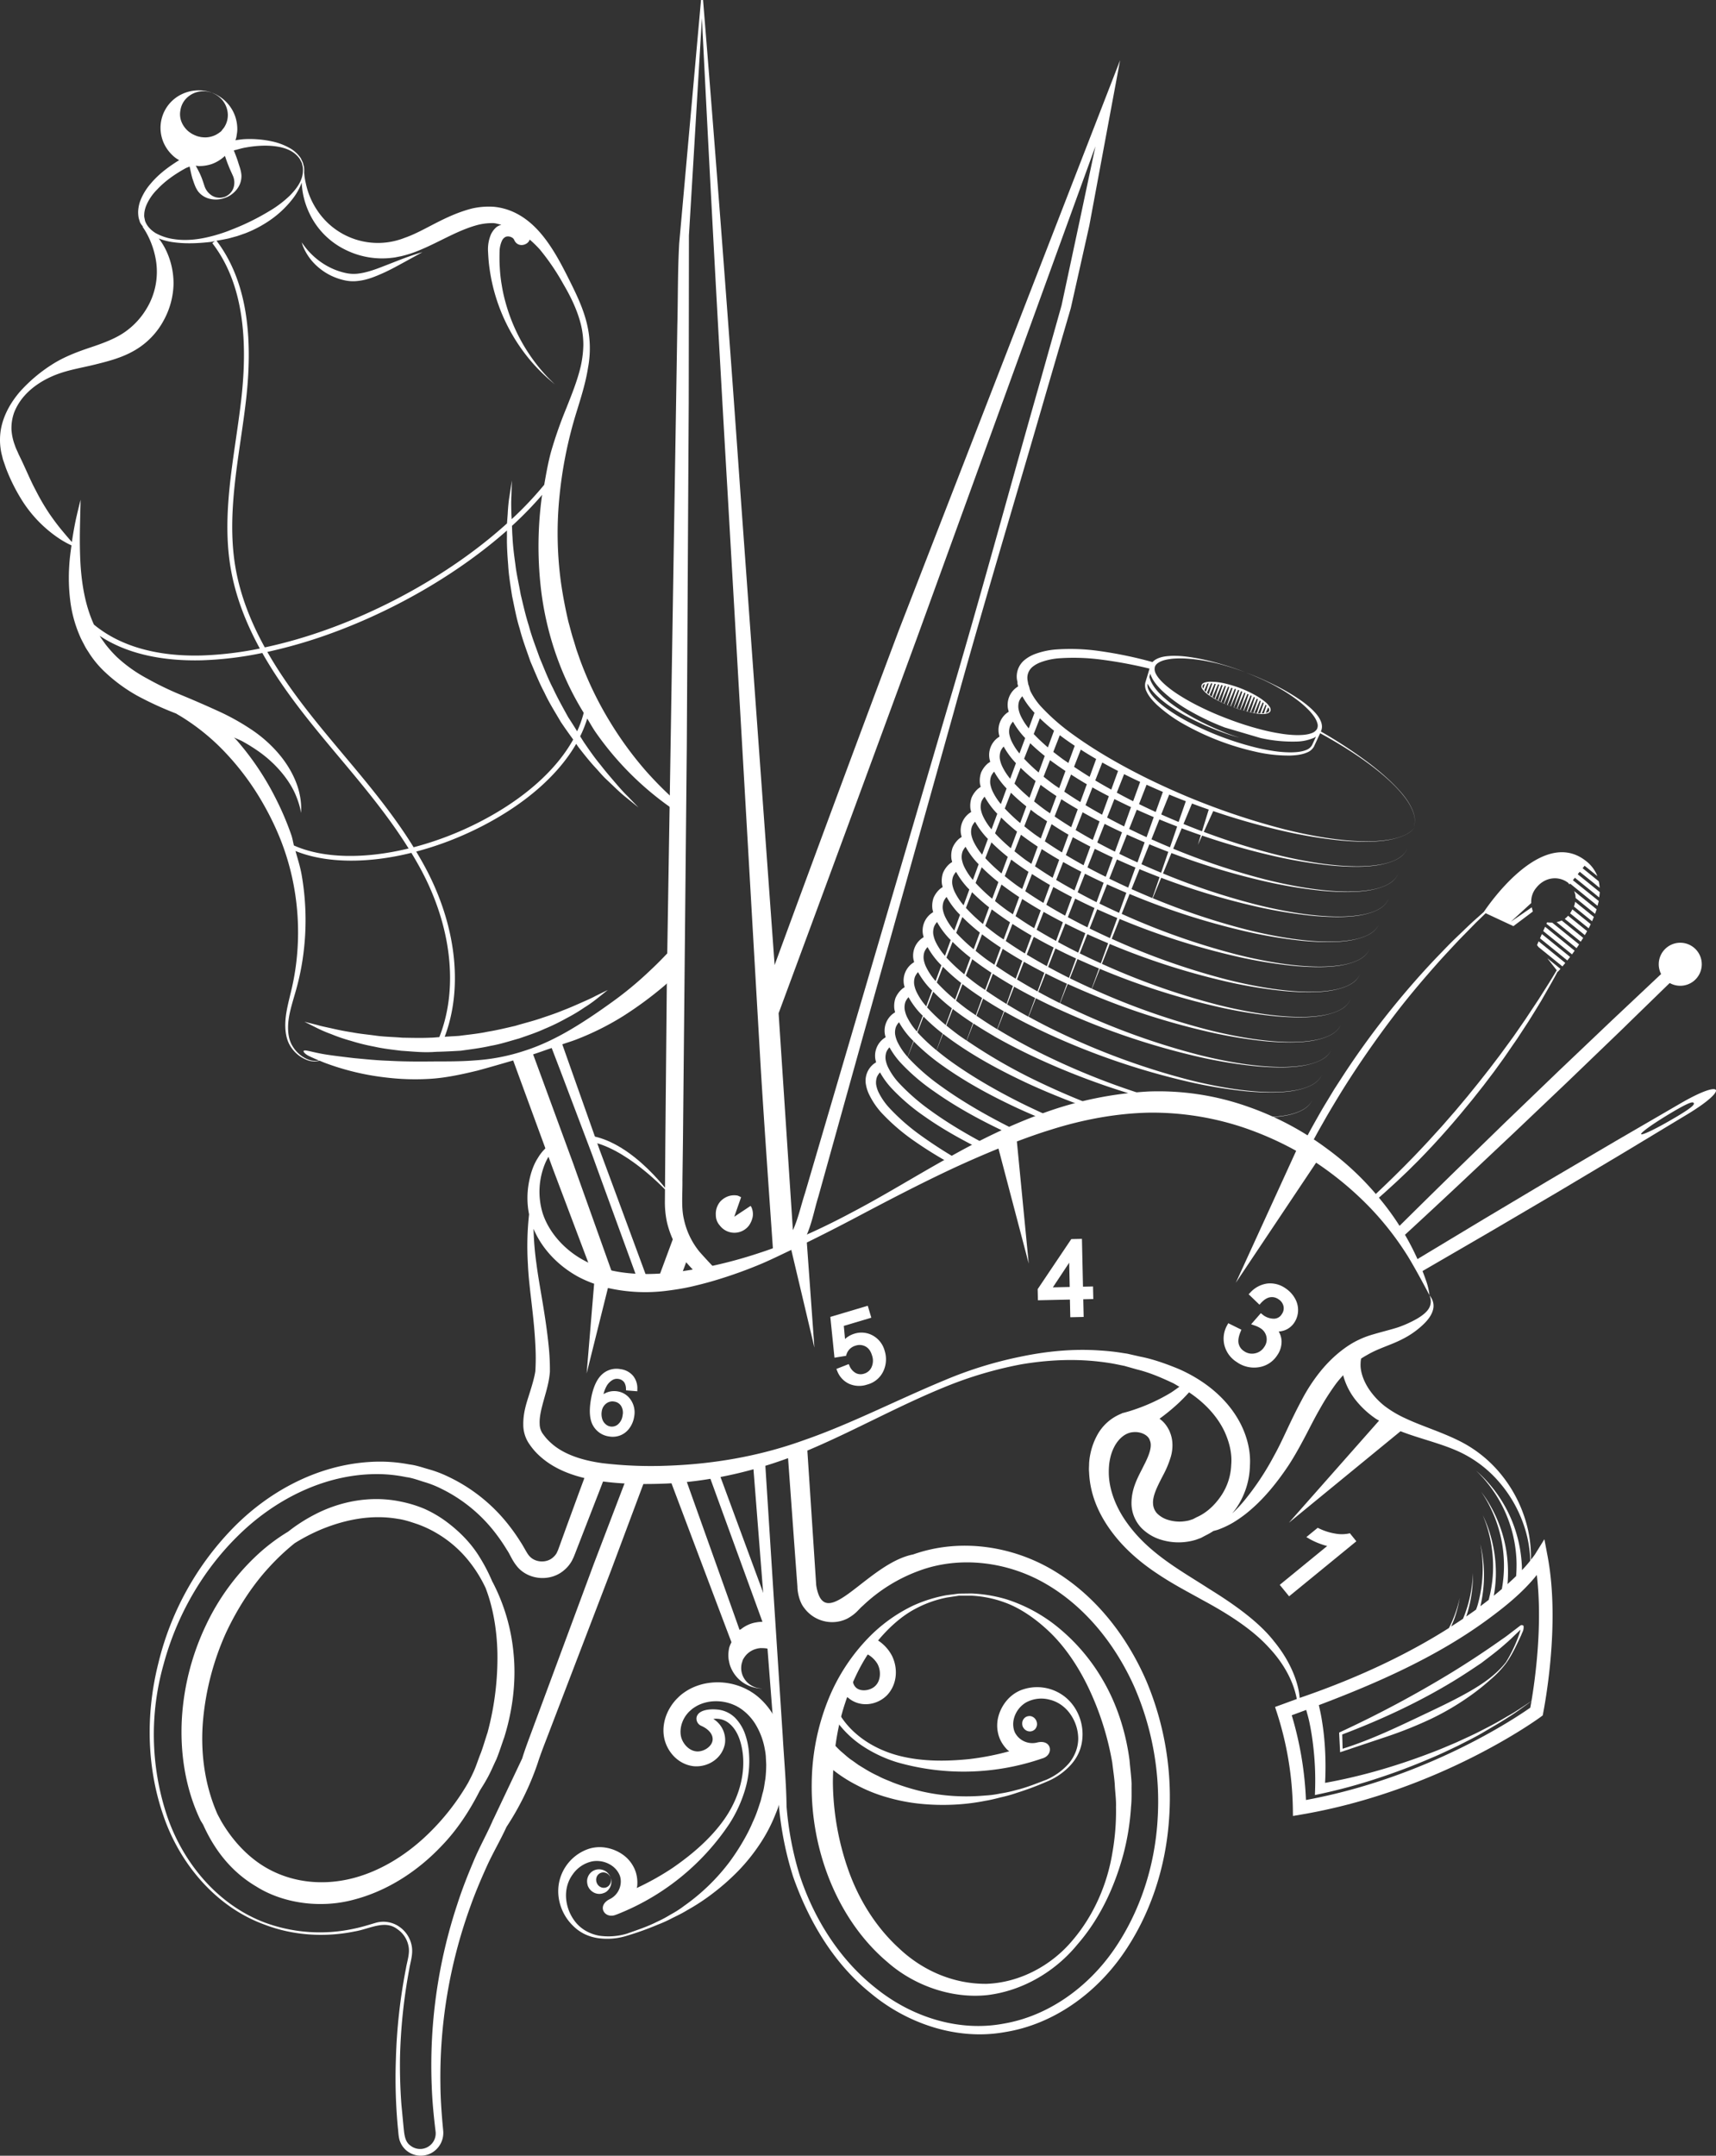 <?xml version="1.0" encoding="UTF-8"?> <svg xmlns="http://www.w3.org/2000/svg" viewBox="0 0 1196.81 1502.99"><rect x="0" y="0" width="1196.81" height="1502.99" fill="#333333" stroke="none"/> <defs> <style>.cls-1{fill:#fff;}</style> </defs> <title>Asset 1456789</title> <g id="Layer_2" data-name="Layer 2"> <g id="Layer_1-2" data-name="Layer 1"> <path class="cls-1" d="M718.17,1207.17a4.91,4.91,0,0,0,2.68-.72,2.79,2.79,0,0,0,.52-.39c.23-.18.55-.38.61-.53a6.62,6.62,0,0,0,.71-1.07,5.67,5.67,0,0,0,.58-2.33,5.84,5.84,0,0,0-.33-1.92,6.12,6.12,0,0,0-.48-1.11l-.64-.87a5.6,5.6,0,0,0-1.93-1.39,4.6,4.6,0,0,0-2.74-.3,4.72,4.72,0,0,0-2.46,1.14,5.2,5.2,0,0,0-1.76,4.13,6.1,6.1,0,0,0,.3,1.79,6,6,0,0,0,.93,1.56A5.25,5.25,0,0,0,718.17,1207.17Z"></path> <path class="cls-1" d="M211.83,172.89a38.77,38.77,0,0,0,6.15,9.53,41.88,41.88,0,0,0,13,9.81,43,43,0,0,0,8.78,3.08,27.56,27.56,0,0,0,9.82.59c6.58-.69,12.43-3.2,17.69-5.55s9.93-5,13.95-7.17l13.38-7.35s-5.93,1.63-14.51,4.88l-14.5,5.65c-5.24,2-10.92,3.94-16.5,4.48a25.62,25.62,0,0,1-8.22-.55A46.7,46.7,0,0,1,233,187.8a49.24,49.24,0,0,1-12.65-7.74,51.21,51.21,0,0,1-7.48-7.74c-1.61-2.1-2.48-3.4-2.48-3.4l.35,1.05A20.33,20.33,0,0,0,211.83,172.89Z"></path> <path class="cls-1" d="M543.18,1203.74a58.84,58.84,0,0,0-4.8-9.59,50.48,50.48,0,0,0-8.35-9.93,40.62,40.62,0,0,0-5.32-4.13l-1.19-.75-.59-.38-1-.53c-1-.51-2-1.1-3-1.52a44.58,44.58,0,0,0-25.84-3.35,40.14,40.14,0,0,0-12.58,4.36,39.11,39.11,0,0,0-5.83,4c-.84.72-1.41,1.3-2.13,2a29.43,29.43,0,0,0-2.47,2.71c-5.65,7-8.94,16.58-6.6,26.17,2.36,9.26,9.86,17.33,20.13,18.61,10,1,20.15-5.32,22-15.81a17.32,17.32,0,0,0-4.2-13.85,16.89,16.89,0,0,0-3.89-3.26,11.72,11.72,0,0,1,2.07-.17,14.09,14.09,0,0,1,9.5,3.73c5.6,4.89,8.09,13.09,9,21,1.71,16.16-3.83,32.64-13.29,45.88s-22.3,24.16-35.7,33.41a187.08,187.08,0,0,1-25,14c.08-.48.27-.93.32-1.42a24.88,24.88,0,0,0-.24-6.44,25.44,25.44,0,0,0-.85-3.48l-.44-1.16-.35-.88-.36-.73a24.2,24.2,0,0,0-8.24-9.45,28.7,28.7,0,0,0-11.18-4.52,25.39,25.39,0,0,0-11.95.71,31.27,31.27,0,0,0-21.06,24.48,32,32,0,0,0,.09,10.78,34.2,34.2,0,0,0,9.65,18.3,30.24,30.24,0,0,0,8.35,6,32.46,32.46,0,0,0,9.79,2.84,46,46,0,0,0,19.86-1.82,205.35,205.35,0,0,0,21.21-7.63,91.44,91.44,0,0,0,10.29-4.67c3.39-1.65,6.8-3.3,10-5.26a148.6,148.6,0,0,0,19-12.56A158.54,158.54,0,0,0,515.3,1304a130.3,130.3,0,0,0,14.54-18.14,108.8,108.8,0,0,0,10.94-20.8,78.21,78.21,0,0,0,3.9-11.34c-.76-14.94.69-30-1.69-45A13.62,13.62,0,0,1,543.18,1203.74Zm-9.37,36.49c-.64,3.41-.91,6.88-2,10.25l-1.27,5.1-1.66,5a87.79,87.79,0,0,1-3.91,9.88,104.28,104.28,0,0,1-4.67,9.64,155.21,155.21,0,0,1-11.63,18.24,142.34,142.34,0,0,1-14.51,16.39,144,144,0,0,1-17,14.06,70.37,70.37,0,0,1-9.34,6,90.62,90.62,0,0,1-9.83,5.23c-6.66,3.36-13.75,5.66-20.77,8.15a44.7,44.7,0,0,1-19.24,1.44,29.29,29.29,0,0,1-9-3.16,25.76,25.76,0,0,1-7.32-6,30.31,30.31,0,0,1-6.84-17,26.25,26.25,0,0,1,.86-8.87,23.73,23.73,0,0,1,3.82-7.82,22.15,22.15,0,0,1,13.63-9,18.47,18.47,0,0,1,14.46,3.65,15.4,15.4,0,0,1,4.36,5.51l.15.31c0,.12.11.31.12.35l.41,1.16c0,.5.17.69.22,1.34a13,13,0,0,1,0,3.42,13.74,13.74,0,0,1-7.23,10.43c-10,4.67-3.85,14.47,4.08,11l.05,0h0l.05,0a168.1,168.1,0,0,0,79-63.5,92.88,92.88,0,0,0,10.74-23.31,69.88,69.88,0,0,0,2.85-25.58,50.86,50.86,0,0,0-2.52-12.86A31,31,0,0,0,513,1198a20.11,20.11,0,0,0-13-6.1c-4.87-.45-12.95.09-14.18,5.43a5.46,5.46,0,0,0,3.07,5.86c5.55,2.4,8.89,6.42,8,10.69-1,4.56-7.16,8-11.89,7.1-4.81-.73-9.25-5.65-10.15-10.87s.93-11.25,4.8-15.65a16,16,0,0,1,1.34-1.4c.68-.59,1.45-1.32,2.06-1.78a32.38,32.38,0,0,1,3.51-2.19,27.56,27.56,0,0,1,8.63-2.68,31.34,31.34,0,0,1,17.95,2.87c.7.3,1.31.73,2,1.08.06,0,.54.32.27.14l.58.39,1.16.78a39.14,39.14,0,0,1,3.47,2.83,37,37,0,0,1,6,7.22,50.3,50.3,0,0,1,6.86,18.22,36.22,36.22,0,0,1,.63,4.66l.28,5.6A90,90,0,0,1,533.81,1240.23Z"></path> <path class="cls-1" d="M422.18,1319.38a6.79,6.79,0,0,0,.95-.63,8.87,8.87,0,0,0,2.36-2.94,8.18,8.18,0,0,0,.32-6.75,6.1,6.1,0,0,1,.3,1.79,5.24,5.24,0,0,1-1.75,4.13,5.05,5.05,0,0,1-2.52,1.19,3.16,3.16,0,0,1-.65,0,2.58,2.58,0,0,1-.8,0,7.13,7.13,0,0,1-1.24-.36,5.57,5.57,0,0,1-1.94-1.4,5.71,5.71,0,0,1-1-1.68,5.31,5.31,0,0,1-.35-1.16l-.08-1.07a5.61,5.61,0,0,1,.57-2.32,5,5,0,0,1,4.51-2.71,5.21,5.21,0,0,1,4,2,6.17,6.17,0,0,1,.93,1.56,8.22,8.22,0,0,0-4.6-5,8.61,8.61,0,0,0-3.77-.7,8.12,8.12,0,0,0-4.34,1.43,8.32,8.32,0,0,0-3.19,4.28,7.6,7.6,0,0,0-.43,2.85,11.28,11.28,0,0,0,.46,2.74,8.82,8.82,0,0,0,3.72,4.58,8.23,8.23,0,0,0,7.61.57A4.41,4.41,0,0,0,422.18,1319.38Z"></path> <path class="cls-1" d="M750.37,1191.94a31.62,31.62,0,0,0-6.91-8.29,31.28,31.28,0,0,0-31.89-5.05,25.47,25.47,0,0,0-9.57,7.19,28.66,28.66,0,0,0-5.6,10.68,24.1,24.1,0,0,0-.17,12.54l.19.79.31.9.41,1.16a24,24,0,0,0,1.6,3.21,25.6,25.6,0,0,0,4,5.07c.35.34.8.56,1.17.87a186.69,186.69,0,0,1-28.13,5.48c-16.21,1.62-33,1.72-48.84-2.38s-30.66-13-39.81-26.4a54,54,0,0,1-3.58-6.18c-2.46-5.06,4.25-11.09,8.28-7.58,8.23,6.78,20.05,5,27-2.2,7-7.62,7.51-18.62,3.32-27.22a28.4,28.4,0,0,0-12.12-12.14,11.19,11.19,0,0,1-3.74,2.93,12.13,12.13,0,0,1-5.08,6.48,18.62,18.62,0,0,1,10.63,8.06c2.68,4.57,2.48,11.19-.72,14.86-3,3.75-9.93,5.09-13.66,2.27-3.44-2.67-3.5-7.9-.81-13.32,1.31-2.66-17.91,28.61-17,30.29a58.55,58.55,0,0,0,3.94,6.2,70.1,70.1,0,0,0,18.73,17.66,93.35,93.35,0,0,0,23.26,10.84A168.24,168.24,0,0,0,726.93,1226H727l0,0c8.32-2.45,6.64-13.88-4-11a13.76,13.76,0,0,1-12.26-3.28,13.2,13.2,0,0,1-2.2-2.61c-.39-.52-.41-.76-.7-1.17l-.45-1.15s-.08-.23-.13-.34l-.08-.33a15.35,15.35,0,0,1-.24-7,18.5,18.5,0,0,1,8.66-12.14,22.26,22.26,0,0,1,16.2-2,23.62,23.62,0,0,1,8,3.5,26,26,0,0,1,6.39,6.21A30.18,30.18,0,0,1,752,1212a25.85,25.85,0,0,1-1.73,9.28,29.59,29.59,0,0,1-4.8,8.2,44.49,44.49,0,0,1-15.61,11.35c-7,2.65-13.86,5.48-21.11,7.22a91.69,91.69,0,0,1-10.88,2.37,70.5,70.5,0,0,1-11,1.46,144.14,144.14,0,0,1-22.08.29,139.9,139.9,0,0,1-21.66-3.12,155.6,155.6,0,0,1-20.67-6.38c-3.29-1.44-6.69-2.59-9.8-4.34a84,84,0,0,1-9.37-5l-4.52-2.75-4.27-3.07c-3-1.89-5.42-4.36-8.11-6.54a88.9,88.9,0,0,1-6.9-7.27l-.27-.35c.1,2.31.31,4.61.31,6.93a11.52,11.52,0,0,1-3.86,9c.59.56,1.13,1.2,1.71,1.73a97.9,97.9,0,0,0,19.73,13.39,108.37,108.37,0,0,0,21.79,8.78,129.69,129.69,0,0,0,22.83,4.43,158.13,158.13,0,0,0,23,.64,147.82,147.82,0,0,0,22.64-2.73c3.74-.6,7.4-1.55,11.06-2.48a94.12,94.12,0,0,0,10.86-3.09,207.45,207.45,0,0,0,21.11-7.9,46,46,0,0,0,16.33-11.46,32.41,32.41,0,0,0,5.63-8.5,30.57,30.57,0,0,0,2.52-9.94A34.2,34.2,0,0,0,750.37,1191.94Z"></path> <path class="cls-1" d="M434.48,708.53a259.67,259.67,0,0,0,28.87-21.25c2.09-1.81,3.94-3.73,5.92-5.6a72.53,72.53,0,0,1,.33-21.39c-5.13,5.39-10.18,10.8-16,16.18A245.66,245.66,0,0,1,427.5,698.2c-9.4,6.79-19.18,13.53-29.47,19.59s-21.17,11.32-32.36,14.87a137,137,0,0,1-33.93,6.62c-11.17.94-22,.7-32.1.8s-19.72,0-28.56-.5c-8.86-.29-16.95-1.18-24.18-1.84-7.18-.85-13.51-1.61-18.69-2.38-10.49-1.58-16.09-4-16.49-2.49-.13.52,1,2,3.53,3.29,1.74.88,4.29,2,7.22,3.21a13.39,13.39,0,0,1-7.88-.78A22.4,22.4,0,0,1,204,729.31c-2.92-4.62-3.58-11.25-2.77-17.94s3.22-13.91,5.39-21.65a174.46,174.46,0,0,0,5-24.89,183.43,183.43,0,0,0-1.31-55.25c-1-5.53-2.73-10.85-4.22-16.25,21.07,8.56,50.11,8.91,80.82,1.29,3.18,5.27,6.24,10.6,9,16.09,19.68,39.12,23.25,80.22,10.49,112.38-2.08.12-4.17.4-6.24.4-6.66.3-13.21.1-19.58,0-6.32-.54-12.51-.59-18.29-1.4s-11.32-1.29-16.36-2.26c-5.08-.78-9.68-1.69-13.74-2.63s-7.69-1.6-10.61-2.48l-9.27-2.35,8.55,4.28A92.34,92.34,0,0,0,231,721a116.05,116.05,0,0,0,13.6,4.65,142.45,142.45,0,0,0,16.52,4.1c5.91,1.35,12.27,2.06,18.83,2.87,6.59.4,13.42,1.19,20.38.93,1.21,0,2.44-.15,3.66-.17l.91-.07h.77c5.22-.16,10.45-.42,15.72-.74,7-1,14-1.82,20.81-3.39,6.86-1.17,13.38-3.36,19.75-5.11,6.25-2.16,12.33-4.17,17.83-6.71a142.93,142.93,0,0,0,15.31-7.44,116,116,0,0,0,12.31-7.35,91.18,91.18,0,0,0,9-6.34c4.77-3.79,7.49-6,7.49-6l-8.58,4.21c-2.64,1.44-6,2.91-9.85,4.61s-8.12,3.62-12.92,5.43c-4.73,2-10,3.71-15.53,5.59s-11.54,3.33-17.61,5.17c-6.2,1.43-12.58,3-19.15,4.07-6.52,1.4-13.27,2-20,2.91-3.38.25-6.73.38-10.1.64,12.41-32.81,8.55-74.28-11.26-113.66-2.65-5.28-5.57-10.4-8.61-15.47,6.5-1.72,13-3.75,19.57-6.15a232.64,232.64,0,0,0,26.5-11.64c30.49-15.72,53.09-35.8,65.5-57.3.58.75,1.1,1.67,1.69,2.4,4.23,5.45,8.29,10.53,12.42,14.91,2,2.22,3.88,4.42,5.8,6.37l5.64,5.34c3.51,3.39,6.62,6.26,9.38,8.42l8.51,6.89-7.59-7.87c-2.51-2.4-5.31-5.55-8.44-9.22s-6.71-7.75-10.32-12.44c-3.8-4.54-7.49-9.78-11.31-15.36-1-1.44-2-3.17-3-4.7A79.18,79.18,0,0,0,409.54,501c1.89,3,3.66,6.26,5.58,9.08a213.14,213.14,0,0,0,54.61,54.32c.86.57,1.5.93,2.33,1.46a12.16,12.16,0,0,1,1.75-5.25c-.25-.22-.45-.36-.71-.59a252.68,252.68,0,0,1-23-22.93,248,248,0,0,1-24.63-33.76,243.07,243.07,0,0,1-21.25-44.18c-.73-2.12-1.48-4.26-2.23-6.41l-1.88-6.23c-1.42-4.23-2.44-8.65-3.68-13-2.08-8.91-3.87-18.09-5.21-27.51a254.72,254.72,0,0,1-1.13-58.74,295.12,295.12,0,0,1,12-60c3.08-10,6.33-20.16,8-30.74a73.35,73.35,0,0,0-1-31.81c-2.61-10.29-7.16-19.7-11.7-28.8s-9.14-18.07-15-26.41-13.05-16.07-22.62-20.89a43.27,43.27,0,0,0-15.25-4.43,52.85,52.85,0,0,0-15.33,1.19c-19.33,5-33,15.65-46.89,20.42a50.74,50.74,0,0,1-61.17-19.31,53,53,0,0,1-7.86-18.75,45.32,45.32,0,0,1-1.13-7.33h0a25.17,25.17,0,0,0-.09-3.9l-.8-3.13v0s-.5-1-1.43-3a22.74,22.74,0,0,0-6.65-6.49,43.15,43.15,0,0,0-13.51-5.3A73.22,73.22,0,0,0,170.77,97c-2.15.09-4.41.48-6.64.77.08-.23.22-.39.3-.62A14.92,14.92,0,0,0,165.1,94a22.23,22.23,0,0,0,.4-3.56,27.22,27.22,0,0,0-2.37-11.55,26.94,26.94,0,0,0-10.34-11.78,22.8,22.8,0,0,0-5.14-2.51l1.36.61a16,16,0,0,1,3.57,2.19,16.53,16.53,0,0,1,6.32,12.54,15.64,15.64,0,0,1-2.26,8.39,9.18,9.18,0,0,1-1.2,1.63c-.55.7-1.18,1.7-1.64,1.9a20.74,20.74,0,0,1-3.34,2.19,17,17,0,0,1-7.23,1.75,25.07,25.07,0,0,1-3.32-.27l-1.56-.37a3.55,3.55,0,0,1-.77-.22l-.38-.13-.19-.07h0a27.65,27.65,0,0,1-3.05-1.39,25.43,25.43,0,0,1-2.72-1.91,17.3,17.3,0,0,1-4.42-5.93,14.29,14.29,0,0,1-1-8.51,15,15,0,0,1,3.49-7.72,16.61,16.61,0,0,1,12.85-5.66,16.43,16.43,0,0,1,4.15.59l1.44.4a22.65,22.65,0,0,0-5.56-1.35,27.1,27.1,0,0,0-15.5,2.47,25.95,25.95,0,0,0-10.8,37.14,27.58,27.58,0,0,0,6,6.79,20.06,20.06,0,0,0,3.08,2c-7.08,4.4-14.13,9.5-19.87,16.37a40.31,40.31,0,0,0-7.34,12.21,24.43,24.43,0,0,0-1.41,7.3,22.45,22.45,0,0,0,.29,4c.26,1.3.59,2,1,3.47a15.86,15.86,0,0,0,2,2.89l-.1,0c0,.11,0,.23,0,.35h0a53.18,53.18,0,0,1,4.62,8.18,59.29,59.29,0,0,1,4.29,13.41A49.6,49.6,0,0,1,101.72,216a52.51,52.51,0,0,1-15.21,15.88c-6.43,4.35-14.59,7.42-23.4,10.36s-18.34,6.47-26.83,11.91a107.48,107.48,0,0,0-22.44,19C7.51,280.56,2.53,289.24.68,299a44,44,0,0,0-.1,14.8c.38,2.55,1,4.31,1.45,6.45.73,2.12,1.46,4.21,2.17,6.28a128.1,128.1,0,0,0,10.53,21.34,89.17,89.17,0,0,0,24.5,26.2,66.94,66.94,0,0,0,8.53,5.18l2.09,1c-.62,4.55-1.28,9.12-1.58,14.49a128.51,128.51,0,0,0,.63,23.28,88.29,88.29,0,0,0,6.93,25.74c.91,2.18,2.18,4.39,3.3,6.6s2.37,3.84,3.57,5.81a70.11,70.11,0,0,0,9.58,11.52A113.59,113.59,0,0,0,96,485.22a233.22,233.22,0,0,0,26,11.95l.78.3,1.64,1c2,1.11,4.57,2.75,7.66,4.84a151.33,151.33,0,0,1,24.62,20.91,184.37,184.37,0,0,1,27.43,37.17,194.3,194.3,0,0,1,11.42,23.73,173.17,173.17,0,0,1,8,25.85,177.7,177.7,0,0,1,3.75,53.43,171.58,171.58,0,0,1-3.77,24.55c-1.78,7.71-3.9,15.12-4.43,22.24s.44,13.87,3.83,18.83a23.31,23.31,0,0,0,11.52,9.16,13.86,13.86,0,0,0,8.46.37c1.26.51,2.39,1,3.86,1.56a178.79,178.79,0,0,0,43.44,10.26,168.36,168.36,0,0,0,29.93.79c10.63-.65,21.68-3,32.86-5.72,8.14-2.19,16.55-4.65,24.91-7.09l6.64,18.17,21.06,57.39c1.89,5,13.66,36.18,29.22,77.47a36.11,36.11,0,0,1,8.24-.72c1.74.07,3.64.26,5.58.5-15.32-42.92-27-75.6-28.67-80.37l-21.76-59.29-6.4-17.38c4.32-1.37,8.62-3,12.95-4.43l6.51,17L413,805.1c1.87,5.26,15.4,42.38,32.7,89.79.48.08,1.09.19,1.52.25,2.24.33,4.1,1.26,6.2,1.81-18.34-49.71-32.92-89.16-35.15-95.06l-20.1-56.77-6-17c3.09-1.11,6.21-2,9.28-3.18A191.66,191.66,0,0,0,434.48,708.53ZM334.82,572.9a227.23,227.23,0,0,1-46.34,17.82c-14.22-23.06-31.79-44.12-49-64.58-5.64-6.74-11.29-13.48-16.83-20.28-12.57-15.48-25.53-32.61-36.2-51.33A345.26,345.26,0,0,0,232,441.19c44.38-16.28,88.07-41.71,121.56-71.3,0,1.6,0,3.14,0,4.82-.1,6,.32,12.51.87,19.4.38,6.89,1.59,14.08,2.73,21.53,1.59,7.36,2.9,15.06,5.28,22.62,1.95,7.69,4.84,15.21,7.44,22.82,3.2,7.39,6.13,14.89,9.86,21.89,3.33,7.2,7.56,13.77,11.33,20.28,2.91,4.37,5.79,8.35,8.69,12.37C387.89,537,365.37,557.14,334.82,572.9Zm55.83-108.8A204,204,0,0,0,407.1,497a74.37,74.37,0,0,1-4.59,12.88c-2-3.29-4-6.43-6.21-9.81C392.76,493.63,389,487,385.75,480c-3.57-6.85-6.34-14.21-9.4-21.42-2.6-7.4-5.51-14.7-7.48-22.18-2.35-7.37-4-14.79-5.73-22-1.24-7.25-2.95-14.2-3.7-20.92-.94-6.7-1.73-13.06-2-19-.24-2.88-.25-5.22-.37-7.84A253.56,253.56,0,0,0,378.14,345c0,.28-.13.56-.17.84a258.06,258.06,0,0,0-1,61.89A216,216,0,0,0,390.65,464.1ZM216.08,149.31A53.75,53.75,0,0,0,240.62,174a57.48,57.48,0,0,0,33.32,5.68l1.55-.2,1.63-.33,2.81-.56c1.93-.45,4.18-1.1,6.23-1.74,15.93-5.29,30.35-15.35,45.93-19.73a40.55,40.55,0,0,1,11.74-1.56c1.93,0,3.86.76,5.86,1.14a11.31,11.31,0,0,0-3.31,1.55,15.12,15.12,0,0,0-2.23,2.31,16.62,16.62,0,0,0-1.71,2.78,26.63,26.63,0,0,0-2.06,12c.21,4.1.43,7.57,1.05,11.89a125.48,125.48,0,0,0,6.1,25,126.49,126.49,0,0,0,23.94,40.89,123.42,123.42,0,0,0,11,11L387,268l-4.2-4.11a119.71,119.71,0,0,1-10-11.72,123.63,123.63,0,0,1-20.25-41.43,107.14,107.14,0,0,1-2.65-12.17,101.15,101.15,0,0,1-1.32-11.9c-.28-3.64-.23-7.92-.16-11.16a18.74,18.74,0,0,1,1.89-8.12,7.3,7.3,0,0,1,.85-1.15,5.56,5.56,0,0,1,1-.82,3.69,3.69,0,0,1,1.7-.56,5.55,5.55,0,0,1,3.36.84,3.48,3.48,0,0,1,1.23,1.24c-.05-.15.2.36.29.58s.12.27.17.36c2.78,5.09,9.56,2.84,10.49-.86a73,73,0,0,1,7.17,7A160.81,160.81,0,0,1,393,198.24c5.06,8.61,9.5,17.75,12,27.46a60.5,60.5,0,0,1,1.85,14.89A74.93,74.93,0,0,1,405,255.5c-2.33,9.9-6.22,19.46-10.07,29.2a293.27,293.27,0,0,0-10.53,30c-2.12,7.68-3.47,15.5-4.84,23.29a242.55,242.55,0,0,1-22.71,24c0-1.11-.16-2.48-.17-3.54-.16-4.81-.21-9,0-12.51.2-7,.32-10.94.32-10.94l-1.65,10.82c-.58,3.43-1,7.64-1.26,12.52-.15,2.07-.32,4.3-.49,6.59-44.93,40.68-109.36,73.79-168.92,86.44-9.72-17.64-17.35-36.64-20.67-57-4.71-28.93-.38-58.78,3.82-87.64,1.29-8.88,2.63-18.06,3.68-27.09,5.78-49.6-1-86.15-20.5-111.8,2.91-.49,5.84-1,8.69-1.65l5.82-1.6,5.72-2a83.27,83.27,0,0,0,19.51-10.8,71.24,71.24,0,0,0,13.45-13.28,42.3,42.3,0,0,0,6.25-11.26c0,.27,0,.51,0,.82A55.53,55.53,0,0,0,216.08,149.31Zm-77.22-33.53a27.22,27.22,0,0,0,8.93-1.44,26.34,26.34,0,0,0,9.09-5.65c.78,2.27,1.54,4.56,2.41,6.63,1.14,3,2.61,5.93,3.4,7.84a11.92,11.92,0,0,1,.52,6.42,10,10,0,0,1-2.43,4.89,10.86,10.86,0,0,1-4.07,2.81l.11.33c-.2-.66-.5-.06-1.39,0a10.19,10.19,0,0,1-8.69-2,12.31,12.31,0,0,1-3.88-5.22c-.67-1.84-1.62-5.18-2.87-8-.93-2.24-2.22-4.53-3.45-6.85C137.31,115.62,138.09,115.76,138.86,115.78Zm-29.88,47c-3.67-2.14-6.7-5.28-7.88-9-.07-.72-.49-2.16-.53-3.08a23.45,23.45,0,0,1,.15-2.74,20.51,20.51,0,0,1,1.74-5.7,34.86,34.86,0,0,1,7.1-10.09c5.68-6.14,12.75-10.93,19.84-14.85.94-.52,1.9-.75,2.84-1.24.66,2.93,1.21,5.86,2,8.49,1.13,3.11,1.75,5.73,3.86,8.79a14.49,14.49,0,0,0,7.26,5,18,18,0,0,0,6.34.71,22.47,22.47,0,0,0,3.9-.67c.79-.43,1.38-.1,1.18-.76l.11.32a15.58,15.58,0,0,0,4.71-2.48,17.76,17.76,0,0,0,4.41-4.65,14.94,14.94,0,0,0,2.38-8.61c-.27-3.62-1.45-6.24-2.37-9.36-.8-2.58-1.86-5.27-2.95-8,2.74-.62,5.65-1.59,8.26-2,12.84-2.34,24.25-1.46,31.1,2.16a18.08,18.08,0,0,1,6.63,5.79c.95,1.81,1.45,2.77,1.45,2.78s.26,1.1.72,3.11a18.07,18.07,0,0,1-1.28,8.69c-1.39,3.59-4.24,7.42-8,11.17a76.82,76.82,0,0,1-14.28,10.72A166.16,166.16,0,0,1,169,157c-3.41,1.51-7,2.94-10.8,4.4a114.39,114.39,0,0,1-11.58,3.54c-8,2-16.74,3.13-25.34,1.78A36.46,36.46,0,0,1,109,162.76Zm-52.75,232c-.84-13.66-.5-25.3-.32-33.45s.3-12.85.3-12.85S55,353,53.17,361c-1,4.49-2.07,10.33-3.05,16.9-1.4-1.59-3.54-4-6.92-8.1-2.64-3.14-5.61-7.08-8.77-11.67A154,154,0,0,1,25,342c-3.26-6-6.15-12.93-9.55-20.2q-1.24-2.58-2.53-5.24c-.74-1.87-1.9-4-2.4-5.71A38.06,38.06,0,0,1,8,299.6a32.4,32.4,0,0,1,2-12.35A39.35,39.35,0,0,1,17,276c6-6.79,14.13-11.76,22.71-15s17.52-4.6,26.75-6.89,18.85-4.75,27.63-9.92a53.16,53.16,0,0,0,20.12-20.88,55.33,55.33,0,0,0,6.82-25.12,53.88,53.88,0,0,0-4-20.92,46.86,46.86,0,0,0-6.3-11,41.89,41.89,0,0,0,10.18,2.61c8.93,1.25,17.8.74,26.32-.23.87-.11,1.7-.35,2.56-.48l-1.73,1.34c19.24,24.93,25.81,60.86,20.1,109.83-1.05,9-2.38,18.13-3.66,27-4.24,29.12-8.62,59.23-3.81,88.68,3.33,20.42,10.88,39.47,20.52,57.14A241.31,241.31,0,0,1,140.86,457c-32.2.88-57.63-6.84-75.35-21.53C59.31,421.89,57.14,407.34,56.23,394.74ZM203.15,582.1a202.11,202.11,0,0,0-10.72-25.19,194.63,194.63,0,0,0-27.17-40.61c-.68-.79-1.32-1.34-2-2.1,1.88.92,4.09,1.7,5.85,2.68s3.35,1.91,5,2.89c1.42.92,3.07,1.93,4.51,2.93a85.48,85.48,0,0,1,8.28,6.28c10.13,8.74,16.5,18.31,19.48,25.7a59.31,59.31,0,0,1,2.94,8.85c.44,2.15.67,3.29.67,3.29s0-1.17.07-3.36a46.48,46.48,0,0,0-1.07-9.6c-1.59-8.2-6.63-19.73-16.55-30.54a92.49,92.49,0,0,0-17.93-15.21,161.83,161.83,0,0,0-22.74-12.52c-8.08-3.69-16.42-7.32-24.77-10.78a217.91,217.91,0,0,1-24.28-11.67,100.7,100.7,0,0,1-21.15-15A84.41,84.41,0,0,1,73.42,449c-1.23-1.8-2.74-3.71-3.72-5.4l-.13-.24c17.92,11.89,42.14,17.75,71.38,17a244.25,244.25,0,0,0,42-5.1c10.89,19.28,24.17,36.89,37.07,52.75,5.54,6.82,11.2,13.57,16.86,20.32,16.85,20.09,34.09,40.74,48.1,63.24-30.68,7.46-59.64,7-80-2.1C204.34,587,204,584.5,203.15,582.1Z"></path> <path class="cls-1" d="M531.77,1130.79h-.59l-.26,0-.51,0-1,.08a17.21,17.21,0,0,0-2,.28,20.63,20.63,0,0,0-3.94,1,24.15,24.15,0,0,0-6.84,3.88l-.86.3c-2-5.8-18.78-52.74-38.94-109.23a42.67,42.67,0,0,1-7.45-1.19c-1.71-.44-3.23-1.28-4.88-1.86,22.85,60.6,42.39,112.4,44.9,118.94l.75,2a23,23,0,0,0-1.52,3.62,23.77,23.77,0,0,0-.58,6.9,12.88,12.88,0,0,0,.41,2.81,19.57,19.57,0,0,0,.77,3.07,24.07,24.07,0,0,0,5.53,8.84,23.74,23.74,0,0,0,12.2,6.56,19.56,19.56,0,0,0,5,.49l-1.32-.08a15,15,0,0,1-8.59-3.45,14.3,14.3,0,0,1-4.15-5.7,13.92,13.92,0,0,1-.72-7.65,8,8,0,0,1,.49-1.71,6.9,6.9,0,0,1,.77-2.08,18.89,18.89,0,0,1,2.09-2.86,15.08,15.08,0,0,1,5.45-3.68,23.29,23.29,0,0,1,2.83-.8l1.41-.18a3.35,3.35,0,0,1,.71,0h.59a23.34,23.34,0,0,1,3,.21,22.77,22.77,0,0,1,2.83.74,17.79,17.79,0,0,1,3,1.93,79,79,0,0,0-3.3-19.4,11.23,11.23,0,0,1,.47-8c-6-16.11-20.55-55.57-37.68-102a41.24,41.24,0,0,1-6.49,2.64C513.28,1080,529.69,1124.94,531.77,1130.79Z"></path> <path class="cls-1" d="M894.73,579.33a324.75,324.75,0,0,0,41,6.74c12.21,1.06,22.89,1.09,31.33-.21s14.53-3.91,17.57-6.75a13.76,13.76,0,0,0,2.73-3.4h0a13.32,13.32,0,0,1-2.75,3.38c-3.06,2.81-9.12,5.48-17.58,6.62-16.92,2.47-42.5-.25-72-7.72a501.63,501.63,0,0,1-97.36-36.49c-16.93-8.52-34-18.23-49.76-29.69a145.56,145.56,0,0,1-21.61-18.91,46.71,46.71,0,0,1-7.58-10.9,14.87,14.87,0,0,1-.71-2.24,14.68,14.68,0,0,0-.8-2.51c-.19-.76-.47-2.52-.59-3.26a9.94,9.94,0,0,1,3.69-9.19,20.06,20.06,0,0,1,5.09-2.9A46.39,46.39,0,0,1,738.3,459a146.6,146.6,0,0,1,28.71.76,305.83,305.83,0,0,1,34.72,6.41L799,475.25h0l-.17.52a9.35,9.35,0,0,0,.71,6.13c1.68,3.75,4.47,6.77,7.39,9.59a102,102,0,0,0,20.38,14.35A182.63,182.63,0,0,0,875.19,524,102.56,102.56,0,0,0,900,526.78c4.06-.17,8.15-.58,11.89-2.27a9.29,9.29,0,0,0,4.61-4.13c.08-.17.15-.35.22-.53h0l4-8.63c26.43,14.4,46.83,29.6,57.51,42.78,5.45,6.57,8.09,12.65,8.44,16.79a13.42,13.42,0,0,1-.32,4.62l-.44,1.51s.15-.51.46-1.51a13.57,13.57,0,0,0,.34-4.62c-.31-4.15-2.91-10.26-8.33-16.88S965.13,540,955.43,532.53A321.82,321.82,0,0,0,921.23,510l.07-.14a.05.05,0,0,1,0,0s0,0,0-.06l.17-.37h0a7.85,7.85,0,0,0,.52-2.93,9.82,9.82,0,0,0-.62-3.17c-1.47-3.88-4.12-6.55-6.63-9a70,70,0,0,0-7.9-6.31,141.62,141.62,0,0,0-15.06-9c-4.64-2.37-8.76-4.29-12.17-5.8s-6.16-2.58-8-3.31l-2.87-1.09,2.85,1.13c1.85.76,4.57,1.87,8,3.42s7.49,3.5,12,6.11a113.7,113.7,0,0,1,14.5,9.6,68,68,0,0,1,7.29,6.63c2.23,2.48,4.48,5.31,5.38,8.45a5.4,5.4,0,0,1-.33,4.29,6.93,6.93,0,0,1-3.53,2.67c-3.17,1.23-7,1.44-10.83,1.4a81.1,81.1,0,0,1-11.76-1.19c-4-.64-8-1.48-12-2.5a211.41,211.41,0,0,1-23.85-7.6,209.18,209.18,0,0,1-22.89-10.15c-3.66-1.9-7.22-3.92-10.61-6.07a81.36,81.36,0,0,1-9.58-6.92c-2.87-2.5-5.62-5.2-7.17-8.22a6.84,6.84,0,0,1-.86-4.37l.06-.25,0-.13V465s0,0,0,0l.26-.61a5.68,5.68,0,0,1,.52-.83,7,7,0,0,1,1.71-1.51c2.75-1.75,6.32-2.37,9.63-2.76a67.75,67.75,0,0,1,9.85-.11,111.93,111.93,0,0,1,17.22,2.42c5.09,1,9.45,2.3,13,3.38s6.34,2.07,8.23,2.72l2.88,1.05-2.87-1.09c-1.88-.68-4.64-1.7-8.19-2.83s-7.91-2.44-13-3.74a141,141,0,0,0-17.22-3.3,70.31,70.31,0,0,0-10.1-.52c-3.51.17-7.27.42-10.94,2.34a9.65,9.65,0,0,0-2.57,2,287.81,287.81,0,0,0-36.8-7.66,141.49,141.49,0,0,0-30.39-1.14,53.79,53.79,0,0,0-15,3.27,26,26,0,0,0-6.75,3.83,14.9,14.9,0,0,0-5.61,13.94c.08.5.21,1,.32,1.5s0,.71,0,1.07c.13.72.34,1.42.52,2.13-.63.41-1.24.83-1.82,1.29a14.95,14.95,0,0,0-5.33,14c.14.81.37,1.59.57,2.38-.55.37-1.1.73-1.61,1.14a14.95,14.95,0,0,0-5.33,14.05c.13.73.34,1.43.52,2.15-.62.41-1.24.82-1.83,1.28A15,15,0,0,0,690.1,529c.13.73.34,1.43.52,2.15-.62.41-1.25.81-1.83,1.28a17.4,17.4,0,0,0-4.56,6.3,17.14,17.14,0,0,0-.76,7.75c.12.72.33,1.43.51,2.14-.62.41-1.24.82-1.82,1.28a17.44,17.44,0,0,0-4.56,6.31,17.23,17.23,0,0,0-.77,7.74c.13.73.34,1.43.52,2.14-.62.41-1.24.83-1.82,1.29a14.93,14.93,0,0,0-5.33,14c.13.72.34,1.43.52,2.15-.62.41-1.24.81-1.83,1.27a17.29,17.29,0,0,0-4.55,6.31,17.11,17.11,0,0,0-.77,7.74c.13.72.34,1.43.51,2.14-.62.41-1.23.83-1.82,1.29a17.44,17.44,0,0,0-4.56,6.31,17.22,17.22,0,0,0-.76,7.74c.13.72.34,1.43.51,2.14-.62.41-1.23.82-1.82,1.28a17.32,17.32,0,0,0-4.56,6.31,17.14,17.14,0,0,0-.76,7.75c.13.72.34,1.43.51,2.15-.61.41-1.24.81-1.82,1.27a14.95,14.95,0,0,0-5.33,14c.13.73.34,1.44.52,2.16-.61.41-1.24.81-1.82,1.27a14.93,14.93,0,0,0-5.33,14c.13.72.34,1.42.52,2.14-.63.41-1.24.82-1.82,1.28a14.89,14.89,0,0,0-5.33,14.05c.13.73.34,1.43.51,2.14-.62.41-1.23.83-1.82,1.29a17.44,17.44,0,0,0-4.56,6.31,17.22,17.22,0,0,0-.76,7.74c.13.73.34,1.43.51,2.15-.61.41-1.24.81-1.82,1.27a14.95,14.95,0,0,0-5.33,14c.13.73.35,1.44.52,2.16-.62.41-1.24.81-1.82,1.27a14.95,14.95,0,0,0-5.33,14c.13.74.35,1.46.53,2.19-.62.41-1.26.78-1.83,1.24a14.93,14.93,0,0,0-5.33,14,26,26,0,0,0,2.37,7.38A53.82,53.82,0,0,0,615,776.08a141.47,141.47,0,0,0,23.11,19.77,276.78,276.78,0,0,0,24.68,15.3c1.68-1,3.37-2,5.08-2.9A307.33,307.33,0,0,1,642,791.51a146,146,0,0,1-21.6-18.91,46.21,46.21,0,0,1-7.58-10.9,20,20,0,0,1-1.77-5.58,12,12,0,0,1,.52-5.1,11.45,11.45,0,0,1,2.19-3.34,57,57,0,0,0,7.92,10.93,140.64,140.64,0,0,0,23.11,19.77c12.52,8.85,25.73,16.11,39,22.79,2-.7,3.9-1.49,5.86-2.2-14-7.4-28-15.46-41-24.94A146,146,0,0,1,627,755.13a46.36,46.36,0,0,1-7.57-10.9,19.7,19.7,0,0,1-1.78-5.59,12,12,0,0,1,.52-5.09,11.32,11.32,0,0,1,2.19-3.34,56.6,56.6,0,0,0,7.92,10.92,140.64,140.64,0,0,0,23.11,19.77c16.5,11.66,34.15,21.05,51.59,29.18,1.62.75,3.22,1.35,4.84,2.08,1.83-.7,3.67-1.35,5.5-2.06-2.78-1.32-5.54-2.47-8.32-3.85-16.93-8.53-34-18.23-49.76-29.69a146.64,146.64,0,0,1-21.61-18.91c-.2-.22-.37-.45-.57-.67l4.25-10.88a147.84,147.84,0,0,0,20.71,17.33c16.5,11.66,34.15,21.05,51.59,29.18,8,3.68,15.89,7,23.76,10.19,1.63-.59,3.26-1.19,4.9-1.77-8.82-3.77-17.72-7.83-26.64-12.26-16.93-8.52-34-18.23-49.76-29.69-2.95-2.17-5.83-4.44-8.64-6.76l4.49-11.5q3.42,2.65,6.93,5.13c16.5,11.66,34.16,21,51.59,29.18,15.66,7.23,31.11,13.31,46.17,18.58,1.64-.41,3.28-.83,4.92-1.18a518.37,518.37,0,0,1-49.07-21.23,375.74,375.74,0,0,1-44-25.78l4.67-11.91c4.85,3.17,9.78,6.16,14.75,9l-.39,1.06.41-1c9.66,5.51,19.47,10.48,29.23,15a505.91,505.91,0,0,0,95.19,33,141.63,141.63,0,0,1,15.1,3c6,1.16,12.3,2.49,17.89,3.27.22-.23.45-.43.68-.64-9.23-1.43-19.06-3.38-29.48-6a501.63,501.63,0,0,1-97.36-36.49c-9.82-4.94-19.65-10.34-29.28-16.19l4.86-12.36q7.49,4.26,15.06,8.11l-.27.73.29-.72q7,3.54,13.95,6.79a504.54,504.54,0,0,0,99.13,34,323.24,323.24,0,0,0,41,6.74c12.21,1.07,22.89,1.09,31.33-.2s14.53-3.92,17.57-6.76a13.53,13.53,0,0,0,2.88-3.63l.68-1.42-.69,1.41a13.6,13.6,0,0,1-2.91,3.61c-3.06,2.81-9.12,5.49-17.58,6.62-16.92,2.47-42.5-.24-72-7.72a502.21,502.21,0,0,1-97.36-36.48q-7.11-3.58-14.19-7.47L722.43,696q6.87,3.5,13.74,6.69l1.58.7-.23.63.25-.62a504.79,504.79,0,0,0,97.53,33.29,323.08,323.08,0,0,0,41,6.73c12.22,1.07,22.9,1.1,31.33-.2s14.53-3.92,17.57-6.75a13.54,13.54,0,0,0,2.88-3.64l.69-1.42-.7,1.42a13.59,13.59,0,0,1-2.91,3.6c-3.06,2.81-9.11,5.49-17.58,6.63-16.92,2.47-42.49-.25-72-7.73a501.81,501.81,0,0,1-96.2-35.92l5.29-13.38q7.8,3.56,15.52,6.77l-.31.85.34-.84a498.52,498.52,0,0,0,81.75,26.4A322.82,322.82,0,0,0,882.89,726c12.22,1.07,22.9,1.09,31.34-.2s14.52-3.92,17.56-6.76a13.33,13.33,0,0,0,2.88-3.63c.45-.94.69-1.42.69-1.42l-.7,1.41a13.72,13.72,0,0,1-2.9,3.61c-3.06,2.81-9.12,5.48-17.59,6.62-16.92,2.47-42.49-.24-72-7.72a496.52,496.52,0,0,1-80.6-28.58l5.51-13.83a499.11,499.11,0,0,0,81.47,26.29,323,323,0,0,0,40.95,6.73c12.22,1.07,22.9,1.1,31.34-.2s14.52-3.92,17.57-6.75a13.91,13.91,0,0,0,2.88-3.64l.68-1.42-.7,1.42a13.51,13.51,0,0,1-2.9,3.6c-3.06,2.81-9.12,5.49-17.58,6.63-16.93,2.46-42.5-.25-72-7.73A495.9,495.9,0,0,1,768.5,672l5.5-13.84a499,499,0,0,0,81.2,26.17A324.91,324.91,0,0,0,896.15,691c12.22,1.07,22.9,1.09,31.34-.21s14.53-3.91,17.57-6.75a13.53,13.53,0,0,0,2.88-3.63l.68-1.42s-.24.48-.69,1.41A13.6,13.6,0,0,1,945,684c-3.06,2.81-9.12,5.48-17.58,6.62-16.92,2.47-42.5-.25-72-7.72a495.92,495.92,0,0,1-80.05-28.34l5.51-13.84a499.88,499.88,0,0,0,80.92,26,323.24,323.24,0,0,0,41,6.74c12.21,1.07,22.89,1.09,31.33-.2s14.53-3.92,17.57-6.76a13.53,13.53,0,0,0,2.88-3.63l.68-1.42-.69,1.41a13.6,13.6,0,0,1-2.91,3.61c-3.06,2.81-9.12,5.49-17.58,6.62-16.92,2.47-42.5-.24-72-7.72a495.31,495.31,0,0,1-79.77-28.21l5.51-13.86a499.41,499.41,0,0,0,80.65,26,324.62,324.62,0,0,0,40.95,6.74c12.22,1.06,22.9,1.09,31.34-.21s14.52-3.91,17.56-6.75a13.39,13.39,0,0,0,2.88-3.64l.69-1.42-.7,1.42a13.6,13.6,0,0,1-2.91,3.61c-3.06,2.81-9.11,5.48-17.58,6.62-16.92,2.47-42.49-.25-72-7.72A489.93,489.93,0,0,1,804,626.24L809.86,612a491,491,0,0,0,65.24,19.82,323.11,323.11,0,0,0,40.95,6.74c12.22,1.07,22.9,1.09,31.34-.2s14.52-3.92,17.56-6.76a13.61,13.61,0,0,0,2.89-3.63l.68-1.42-.7,1.41a13.52,13.52,0,0,1-2.9,3.61c-3.06,2.81-9.12,5.48-17.58,6.62-16.93,2.47-42.5-.24-72-7.72A488.08,488.08,0,0,1,811.12,609L817,594.76a491.57,491.57,0,0,0,64.7,19.62,323,323,0,0,0,40.95,6.73c12.22,1.07,22.9,1.1,31.34-.2s14.52-3.92,17.57-6.75a13.91,13.91,0,0,0,2.88-3.64l.68-1.42-.7,1.42a13.3,13.3,0,0,1-2.9,3.6c-3.06,2.81-9.12,5.49-17.58,6.63-16.92,2.46-42.5-.25-72-7.72a489.77,489.77,0,0,1-63.69-21.29l5.92-14.24q6.72,2.52,13.34,4.81L835.47,589l2.92-6.43a480.47,480.47,0,0,0,49.71,14.2,323,323,0,0,0,40.95,6.73c12.22,1.07,22.9,1.1,31.34-.2s14.52-3.92,17.57-6.75a13.91,13.91,0,0,0,2.88-3.64l.68-1.42-.7,1.42a13.3,13.3,0,0,1-2.9,3.6c-3.06,2.81-9.12,5.49-17.58,6.62-16.92,2.47-42.5-.24-72-7.72A477.23,477.23,0,0,1,839.56,580l6.59-14.5A480,480,0,0,0,894.73,579.33ZM853,510.18a188.55,188.55,0,0,1-24.53-12,118.61,118.61,0,0,1-12.1-8c-1.87-1.36-3.48-2.9-5.12-4.23-1.46-1.49-2.94-2.83-4.09-4.22a31.59,31.59,0,0,1-2.91-3.9,23.47,23.47,0,0,1-1.73-3.18c-.42-1.23-.72-2.1-.91-2.64l.67-2.37c.17.59.36,1.17.58,1.72,1.72,4,4.51,7.14,7.46,10.06a101.29,101.29,0,0,0,20.46,14.79,171.38,171.38,0,0,0,23.43,11L879,514.52a101.29,101.29,0,0,0,25.11,2.5,32.23,32.23,0,0,0,12.25-2.58q.72-.36,1.44-.81l-2.09,4.52-.53,1.14h0c-.08.16-.15.31-.2.39a7.68,7.68,0,0,1-3.88,3.18c-3.36,1.38-7.29,1.68-11.19,1.7a81.6,81.6,0,0,1-12-1c-4-.6-8.07-1.41-12.11-2.39a210.91,210.91,0,0,1-47.12-17.89c-3.68-1.95-7.25-4-10.65-6.26a80.07,80.07,0,0,1-9.62-7.16c-2.91-2.6-5.65-5.43-7.24-8.7a8,8,0,0,1-.86-4.49c.45.79,1,1.65,1.61,2.61a33.43,33.43,0,0,0,3.32,4.14c1.28,1.43,2.87,2.76,4.46,4.27,1.73,1.31,3.45,2.83,5.41,4.14a120.85,120.85,0,0,0,12.57,7.69,191,191,0,0,0,25.08,11.11,99.13,99.13,0,0,0,11.91,3.65A98.51,98.51,0,0,1,853,510.18Zm-53.33,36.95c3.8,1.72,7.58,3.39,11.36,5l-5,14c-3.87-1.77-7.75-3.62-11.63-5.51Zm5,22.57-5,14q-6.06-2.77-12.15-5.76l5.31-13.4C796.74,566.29,800.7,568,804.65,569.7Zm-6.35,17.58-5,14q-6.32-2.88-12.66-6l5.31-13.41Q792.13,584.67,798.3,587.28ZM784,539.74q5.6,2.81,11.2,5.42l-4.9,13.47c-3.8-1.92-7.61-3.9-11.4-6Zm4.81,23L784,576.2q-5.93-3-11.85-6.18l5.08-12.91C781.08,559.05,785,560.94,788.85,562.75Zm-128.66,105-.05-.06,4.27-11a130.46,130.46,0,0,0,12.48,11l-4.29,11.65A123.3,123.3,0,0,1,660.19,667.75Zm10.22,17.64L666.12,697a124.06,124.06,0,0,1-12.56-11.82c-.07-.07-.12-.14-.18-.21l4.26-10.93A132.86,132.86,0,0,0,670.41,685.39Zm90.09-95.11-4.73,13q-6.22-3.43-12.36-7.12l4.87-12.42C752.33,586,756.41,588.17,760.5,590.28Zm-10.27-11.52,4.88-12.42q5.86,3.31,11.8,6.35l-4.73,12.95Q756.17,582.32,750.23,578.76ZM701.7,634.23q-4-2.91-7.73-6l4.5-11.52c2,1.51,4,3,6,4.4s4.23,2.94,6.37,4.35l-4.41,12C704.86,636.39,703.25,635.35,701.7,634.23Zm2.7,8.81-4.42,12c-1.64-1.13-3.31-2.21-4.92-3.38-2.68-2-5.3-4-7.88-6.13l4.51-11.51c2,1.55,4.08,3.05,6.15,4.51S702.2,641.59,704.4,643Zm6.71-39.42q3.07,2.18,6.2,4.24l-4.41,12c-1.52-1.06-3.08-2-4.57-3.14-2.58-1.89-5.1-3.87-7.58-5.88l4.51-11.53C707.19,600.81,709.14,602.23,711.11,603.62Zm-3.57-10.1L712.05,582c1.88,1.42,3.77,2.81,5.69,4.16s4,2.79,6,4.13l-4.41,12c-1.46-1-3-2-4.4-3C712.43,597.42,710,595.49,707.54,593.52Zm5.4,33.27c4.25,2.76,8.57,5.39,12.92,7.9l-4.58,12.48q-6.6-4-13-8.44Zm2.12-5.41,4.68-12q6.21,4,12.56,7.67l-4.57,12.48Q721.3,625.64,715.06,621.38ZM721.87,604l4.68-12q6,3.9,12.18,7.45L734.17,612Q727.93,608.16,721.87,604Zm12.76,14.42q6.48,3.66,13,7l-4.74,13q-6.63-3.64-13.16-7.6Zm2-5,4.88-12.41q6.27,3.54,12.62,6.79l-4.74,13Q742.92,617.29,736.58,613.48Zm10.47-36.68q-5.87-3.62-11.58-7.5l4.69-12q5.67,3.64,11.45,7Zm-1.88,5.13-4.56,12.46q-6.06-3.72-11.94-7.73l4.69-12C737.25,577.21,741.2,579.62,745.17,581.93Zm-12.9-14.82c-1.34-.94-2.72-1.82-4-2.79-2.41-1.77-4.78-3.62-7.11-5.5l4.52-11.56c1.78,1.34,3.57,2.66,5.37,3.93s3.78,2.62,5.69,3.89Zm-7.9,1.56c1.94,1.37,3.89,2.7,5.86,4l-4.41,12c-1.41-1-2.85-1.9-4.23-2.9q-3.71-2.73-7.26-5.63l4.51-11.55C720.67,566,722.51,567.36,724.37,568.67ZM718,556.21a122.79,122.79,0,0,1-10.45-9.88l4.28-11a132.2,132.2,0,0,0,10.45,9.22Zm-2.2,6-4.28,11.64a123.39,123.39,0,0,1-10.73-10.15l4.27-11A131.74,131.74,0,0,0,715.75,562.18Zm-6.48,17.61L705,591.42A124.16,124.16,0,0,1,694,581l4.27-11A133.79,133.79,0,0,0,709.27,579.79Zm-6.47,17.6L698.51,609a122.26,122.26,0,0,1-11.31-10.68l4.28-11A132.43,132.43,0,0,0,702.8,597.39ZM696.32,615,692,626.63a123.25,123.25,0,0,1-11.59-11l4.27-10.95A132.52,132.52,0,0,0,696.32,615Zm-6.48,17.61-4.28,11.64A123.27,123.27,0,0,1,673.67,633l4.27-10.95A133.17,133.17,0,0,0,689.84,632.59Zm-6.48,17.59-4.28,11.65a124.38,124.38,0,0,1-12.18-11.47l4.28-11A130.79,130.79,0,0,0,683.36,650.18Zm-5.25,18.59c2.13,1.63,4.29,3.22,6.47,4.75s4.58,3.17,6.9,4.7l-4.42,12c-1.75-1.21-3.54-2.36-5.26-3.62-2.79-2-5.52-4.19-8.19-6.38Zm10.32.41c-2.74-2-5.41-4.12-8-6.26l4.5-11.51q3.12,2.39,6.31,4.64c2.22,1.57,4.47,3.09,6.73,4.58l-4.42,12C691.83,671.5,690.1,670.39,688.43,669.18Zm10.9-7.66q6.74,4.38,13.65,8.34l-4.58,12.5q-7-4.26-13.75-8.91Zm2.12-5.43,4.68-11.93q6.57,4.26,13.29,8.11l-4.58,12.49Q708,660.61,701.45,656.09ZM721,653.17q6.88,3.9,13.84,7.45l-4.74,13q-7-3.87-14-8.07Zm2-5,4.87-12.39c4.45,2.53,8.93,4.93,13.43,7.24l-4.74,13Q729.68,652.27,722.94,648.19Zm20-4.26q6.56,3.3,13.1,6.35l.84.38L752,664.18l-.54-.26q-6.8-3.42-13.57-7.11Zm1.77-4.48,5.08-12.89q6.43,3.26,12.88,6.24l.6.27-4.91,13.52-.3-.15Q751.42,643.08,744.74,639.45Zm6.84-17.36,5.09-12.9q6.33,3.19,12.66,6.14l.36.16L764.78,629l-.06,0Q758.15,625.66,751.58,622.09Zm6.84-17.35,5.09-12.92q6.22,3.13,12.45,6l.12,0-4.91,13.5Q764.8,608.19,758.42,604.74Zm6.84-17.36,5.1-12.93c4,2,8.08,4,12.11,5.86l-4.9,13.49Q771.42,590.7,765.26,587.38Zm3.48-55.73c3.65,2.05,7.32,4,11,5.9l-4.73,13c-3.74-2.07-7.46-4.19-11.16-6.4Zm4.58,23.49-4.71,12.91q-5.82-3.22-11.56-6.65L761.91,549C765.7,551.14,769.5,553.17,773.32,555.14Zm-19.57-32.47c3.54,2.26,7.12,4.45,10.72,6.54l-4.55,12.45q-5.5-3.39-10.87-7ZM758,546.8l-4.54,12.4q-5.68-3.5-11.21-7.26L747,540Q752.44,543.56,758,546.8Zm-18.85-34.19c1.6,1.2,3.2,2.39,4.83,3.53,1.84,1.31,3.7,2.57,5.57,3.82l-4.41,12c-1.31-.91-2.65-1.77-3.95-2.71-2.23-1.64-4.42-3.33-6.58-5Zm-1.81,21c1.91,1.34,3.82,2.65,5.75,3.94l-4.39,12c-1.28-.9-2.61-1.74-3.87-2.66-2.37-1.74-4.68-3.54-7-5.38l4.5-11.5C734,531.21,735.7,532.44,737.37,533.62Zm-12.1-32.8a130.64,130.64,0,0,0,9.88,8.65l-4.28,11.63a125.21,125.21,0,0,1-9.88-9.32Zm3.4,26.26-4.24,11.53A120.72,120.72,0,0,1,714.27,529l4.23-10.83A134.34,134.34,0,0,0,728.67,527.08ZM713,485.45a56.6,56.6,0,0,0,7.92,10.92c.19.21.39.4.58.6l-4,10.88a41.93,41.93,0,0,1-5.43-8.38,20,20,0,0,1-1.77-5.58,11.82,11.82,0,0,1,.52-5.1A11.32,11.32,0,0,1,713,485.45Zm-6.5,17.71a57.05,57.05,0,0,0,7.79,10.69c.23.25.48.48.72.74l-4,10.74a41.41,41.41,0,0,1-5.36-8.29,20,20,0,0,1-1.77-5.58,11.82,11.82,0,0,1,.52-5.1A11.32,11.32,0,0,1,706.48,503.16ZM700,520.5a56.6,56.6,0,0,0,7.92,10.92c.2.23.43.43.64.65l-4,10.89a41.73,41.73,0,0,1-5.48-8.44,20,20,0,0,1-1.77-5.59,11.79,11.79,0,0,1,.52-5.09A11.19,11.19,0,0,1,700,520.5ZM693.35,538a57.36,57.36,0,0,0,7.91,10.93c.25.27.53.52.78.79l-4,10.89a42,42,0,0,1-5.61-8.59,20.4,20.4,0,0,1-1.78-5.58,12,12,0,0,1,.53-5.1A11.26,11.26,0,0,1,693.35,538Zm-6.63,17.48a56.55,56.55,0,0,0,7.91,10.92c.3.33.62.62.91.93l-4,10.91a41.73,41.73,0,0,1-5.74-8.74,20.35,20.35,0,0,1-1.78-5.59,12,12,0,0,1,.53-5.09A11.13,11.13,0,0,1,686.72,555.45Zm-6.64,17.47A57,57,0,0,0,688,583.85c.34.37.71.7,1,1.07l-4,10.92a42.41,42.41,0,0,1-5.88-8.9,19.93,19.93,0,0,1-1.77-5.58,11.82,11.82,0,0,1,.53-5.1A11.24,11.24,0,0,1,680.08,572.92Zm-6.63,17.48a56.6,56.6,0,0,0,7.92,10.92c.38.42.8.8,1.18,1.21l-4,10.94a42.84,42.84,0,0,1-6-9.05,20,20,0,0,1-1.77-5.58,11.82,11.82,0,0,1,.52-5.1A11.32,11.32,0,0,1,673.45,590.4Zm-6.63,17.47a57,57,0,0,0,7.91,10.93c.43.47.89.89,1.33,1.35l-4,11a42.71,42.71,0,0,1-6.14-9.21,19.83,19.83,0,0,1-1.77-5.58,11.85,11.85,0,0,1,.52-5.1A11.59,11.59,0,0,1,666.82,607.87Zm-6.63,17.48a56.93,56.93,0,0,0,7.91,10.93c.47.51,1,1,1.46,1.48l-4,11a43.23,43.23,0,0,1-6.26-9.36,20.4,20.4,0,0,1-1.78-5.58,12,12,0,0,1,.53-5.1A11.26,11.26,0,0,1,660.19,625.35Zm-6.63,17.48a56.55,56.55,0,0,0,7.91,10.92c.51.56,1.07,1.08,1.59,1.62l-4,11a43.45,43.45,0,0,1-6.39-9.51,20,20,0,0,1-1.78-5.59,11.79,11.79,0,0,1,.53-5.09A10.94,10.94,0,0,1,653.56,642.83Zm-6.64,17.47a57,57,0,0,0,7.92,10.93c.55.61,1.16,1.16,1.73,1.76l-4.06,11a44.14,44.14,0,0,1-6.53-9.67,19.93,19.93,0,0,1-1.77-5.58,11.82,11.82,0,0,1,.52-5.1A11.45,11.45,0,0,1,646.92,660.3Zm-6.63,17.48a57,57,0,0,0,7.91,10.92c.61.66,1.26,1.26,1.87,1.9l-4.06,11a44,44,0,0,1-6.66-9.82,20,20,0,0,1-1.77-5.58,11.82,11.82,0,0,1,.52-5.1A11.32,11.32,0,0,1,640.29,677.78ZM633,736.88a44.82,44.82,0,0,1-6.92-10.13,20.4,20.4,0,0,1-1.78-5.58,11.82,11.82,0,0,1,.53-5.1,10.94,10.94,0,0,1,2.19-3.34,56.93,56.93,0,0,0,7.91,10.93c.69.75,1.43,1.44,2.14,2.17Zm-.29-27.61a19.83,19.83,0,0,1-1.77-5.58,11.82,11.82,0,0,1,.52-5.1,11.26,11.26,0,0,1,2.19-3.34,56.62,56.62,0,0,0,7.91,10.93c.65.7,1.34,1.35,2,2l-4.07,11A44.34,44.34,0,0,1,632.72,709.27Zm20.44,23a125.4,125.4,0,0,1-12.87-12.07l-.43-.51,4.25-10.9a132,132,0,0,0,13.34,11.82Zm-6.24-29.54-.3-.37,4.26-10.91a131,131,0,0,0,13,11.56l-4.29,11.66A124.78,124.78,0,0,1,646.92,702.7Zm27.22,22.76c-1.87-1.29-3.77-2.52-5.61-3.86-2.9-2.13-5.72-4.35-8.49-6.63l4.5-11.5q3.35,2.58,6.78,5c2.39,1.69,4.81,3.31,7.25,4.91Zm1-21.33c-2.85-2.09-5.62-4.28-8.34-6.51l4.5-11.5c2.18,1.67,4.38,3.3,6.62,4.88s4.7,3.24,7.07,4.8l-4.42,12.06C678.79,706.61,676.94,705.42,675.17,704.13Zm20.35,13.41q-7.37-4.47-14.48-9.37l4.67-11.92c4.73,3.09,9.54,6,14.39,8.78Zm-7.68-26.73,4.68-11.93q6.91,4.51,14,8.56L702,700Q694.79,695.58,687.84,690.81Zm29.4,18c-5-2.72-9.88-5.58-14.77-8.54l4.87-12.37q7.27,4.14,14.65,7.89Zm-7.94-25.9,4.86-12.38q7.08,4,14.25,7.68l-4.75,13C718.83,688.57,714.05,685.79,709.3,682.91Zm29.92,16.45-1-.49q-7-3.52-14-7.35l5.07-12.86c4.5,2.28,9,4.47,13.52,6.57l1.34.6Zm5.6-18q-6.89-3.46-13.77-7.23l5.07-12.87q6.66,3.38,13.31,6.46l1.1.49-4.92,13.53Zm16.64,7.85q-7.61-3.43-15.24-7.17l5.3-13.39c5,2.29,10,4.46,15,6.55Zm6.36-17.6c-4.9-2.21-9.81-4.51-14.72-6.94l5.3-13.38c4.84,2.21,9.67,4.3,14.48,6.32Zm6.35-17.59c-4.72-2.15-9.45-4.37-14.2-6.71l5.3-13.39q7,3.18,14,6.1Zm6.36-17.6q-6.82-3.11-13.69-6.47l5.31-13.4q6.75,3.06,13.44,5.88Zm6.36-17.6q-6.57-3-13.17-6.23l5.31-13.4q6.48,2.94,12.91,5.65Zm16.87,7.31q-7.23-3-14.55-6.27L794.73,606q7.07,2.94,14,5.59Zm6.1-17.7q-6.84-2.84-13.74-5.93l5.52-13.87q6.65,2.76,13.22,5.27ZM816,590.77q-6.44-2.68-12.93-5.59l5.52-13.87q6.24,2.58,12.41,4.94ZM822,573.08q-6-2.52-12.12-5.24L815.45,554q5.82,2.4,11.59,4.62Zm16.35,6.5q-6.42-2.43-12.93-5.09l5.92-14.26q5.88,2.21,11.68,4.21Z"></path> <path class="cls-1" d="M911.86,771.41c-3.06,2.81-9.12,5.48-17.58,6.62a86.82,86.82,0,0,1-9.65.79l.24.22c.3,0,.66,0,1,0l1.41-.08c2.51-.17,4.88-.42,7.09-.76,8.47-1.19,14.52-3.91,17.57-6.75a13.74,13.74,0,0,0,2.88-3.63l.68-1.42s-.24.48-.69,1.41A13.6,13.6,0,0,1,911.86,771.41Z"></path> <path class="cls-1" d="M845,475.32a14.57,14.57,0,0,0-4.82.55,6.94,6.94,0,0,0-1.14.54,2.93,2.93,0,0,0-.87,1,2.64,2.64,0,0,0,.09,2.48,8.15,8.15,0,0,0,.71,1v0s0,.05.07.07a15.71,15.71,0,0,0,2.07,2.22,30.51,30.51,0,0,0,3.24,2.36,73.64,73.64,0,0,0,10.93,5.73c1.38.58,2.46,1,3.21,1.29l1.14.44-1.13-.46c-.57-.22-1.38-.56-2.3-1l5-11.34.82.3-3.85,11.84.14,0,.16.08,5-11.44c.22.08.44.15.65.24l.17.06-3.87,11.9.12,0,.08,0-.94-.33,1.15.43c.74.29,1.84.68,3.26,1.16a73.94,73.94,0,0,0,12,3,29.67,29.67,0,0,0,4,.38,11.39,11.39,0,0,0,4.33-.59c.18-.09.36-.15.54-.26s.36-.28.54-.43a1.61,1.61,0,0,0,.36-.46l.16-.24a1.48,1.48,0,0,0,.11-.39,3.42,3.42,0,0,0-.51-2.48,14.68,14.68,0,0,0-3.24-3.61,46.68,46.68,0,0,0-8.33-5.44,86.25,86.25,0,0,0-9.32-4.24,89.48,89.48,0,0,0-9.78-3A46.8,46.8,0,0,0,845,475.32Zm39.73,18.22a2.55,2.55,0,0,1,.5,1.83s0,.21,0,.16l-.14.24c-.1.14-.18.36-.3.41a2.78,2.78,0,0,0-.33.27c-.13.08-.3.15-.44.22a6.41,6.41,0,0,1-1.25.35l1.68-3.83C884.49,493.31,884.61,493.41,884.69,493.54Zm-1.42-1.71-1.76,5.44c-.52.05-1,.1-1.56.12h0l2.68-6.14C882.82,491.44,883.06,491.62,883.27,491.83Zm-1.94-1.64L879,497.34c-.58,0-1.13,0-1.69-.08l3.29-7.54C880.84,489.88,881.1,490,881.33,490.19Zm-2.05-1.37-2.72,8.4c-.18,0-.38,0-.55,0-.44-.05-.82-.13-1.24-.19l3.78-8.67Zm-2-1.33-3.06,9.42c-.63-.09-1.29-.17-1.9-.29l4.18-9.56C876.72,487.21,877,487.34,877.24,487.49Zm-2.11-1.17-3.31,10.2c-.66-.13-1.3-.28-1.92-.42l4.45-10.21ZM873,485.16,869.47,496l-.29-.07-1.66-.44,4.68-10.71Zm-2.17-1-3.65,11.27c-.71-.2-1.36-.38-2-.57L870,483.77Zm-2.19-1-3.77,11.63-.85-.26-1.14-.37,5-11.32Zm-2.21-.89L862.59,494l-1.86-.64-.13-.05,5-11.44Zm-27.55-2.67a1.92,1.92,0,0,1,0-1.77,1.83,1.83,0,0,1,.66-.67,7.53,7.53,0,0,1,.76-.31l-1,3.24C839.1,479.88,839,479.74,838.87,479.56Zm1.08,1.67,2.07-4.74c.31,0,.61-.08.93-.09l-1.93,6A14.29,14.29,0,0,1,840,481.23Zm1.78,1.79,2.87-6.59h.32c.19,0,.38.06.57.08L843,484.07C842.6,483.72,842.16,483.4,841.73,483Zm2.77,2.21c-.3-.2-.58-.47-.88-.7l3.42-7.81q.44,0,.87.12l-2.84,8.76C844.88,485.47,844.69,485.37,844.5,485.23Zm1.11.73,3.89-8.91.84.18L847.18,487C846.66,486.66,846.14,486.3,845.61,486Zm2,1.3,4.23-9.7.86.2-3.39,10.45C848.76,487.9,848.21,487.6,847.62,487.26Zm12-7.55-3.8,11.72-.6-.26c-.4-.17-.86-.39-1.29-.6l4.86-11.13Zm-2.3-.7-3.71,11.42-1.83-.9,4.7-10.77Zm-2.91-.86.6.18-3.58,11-1-.52-.73-.41,4.51-10.32Z"></path> <path class="cls-1" d="M618.94,1368c18.53,16.34,44.85,25.7,69.77,23,25-3.06,47.59-16.76,62.73-35.3,15.82-18.14,25.87-40.18,31.89-62.27a170.44,170.44,0,0,0,5.49-33.6c.61-5.73.29-10.85.4-16.2-.26-5.78-1-10.89-1.42-16.26-2.75-21.1-9.48-40.59-19-56.61a133.74,133.74,0,0,0-33.12-37.93,109.51,109.51,0,0,0-34-17.85,100.12,100.12,0,0,0-24.22-4l-8.63.11-8.65,1.09a99.15,99.15,0,0,0-23.42,7.32,109,109,0,0,0-31.17,22.48A133.56,133.56,0,0,0,578,1184.16a160.18,160.18,0,0,0-11.87,59.1A175.34,175.34,0,0,0,577.92,1309C586.41,1330.75,599.87,1351.93,618.94,1368Zm-29.8-179.71c5.27-16.43,12.48-30.9,21.29-42.06s18.43-19.46,27.55-24.32a78.22,78.22,0,0,1,22.49-8.11l8.41-1.27,8.58,0a77.88,77.88,0,0,1,23.42,4.78c9.73,3.51,20.48,10.41,30.77,20.17s19.63,23,27.18,38.59a201.06,201.06,0,0,1,16.93,53c.54,4.86,1.37,10.1,1.72,14.86.2,5.19,1.06,10.77.87,15.83a166,166,0,0,1-2.51,31.92c-3.49,21.61-12.74,43.46-27.73,61.06-14.82,17.8-37.06,29.57-60,30.41-23.1.22-44.72-9.29-61-24.69-16.49-15-28.35-34.53-35.46-54.7a189.47,189.47,0,0,1-10.76-61C581,1223.62,583.84,1204.55,589.14,1188.24Z"></path> <path class="cls-1" d="M343.32,1102.63a122.72,122.72,0,0,0-8.89-17.11c-6.15-10-14.45-18.25-23.87-25.15a82.72,82.72,0,0,0-14.49-8.37,85.47,85.47,0,0,0-16.26-5c-21.84-4.69-43.33.17-60,8.79a115.65,115.65,0,0,0-18.86,12.1,131.26,131.26,0,0,0-21.78,16.46,160,160,0,0,0-35.51,48.72,175.35,175.35,0,0,0-16.78,64.64c-1.38,23.31,2,48.18,12.61,70.71.62,1.41,1.62,2.67,2.32,4.06,7.24,16,18.5,32,36.94,42.83,18.43,11.64,44.45,15.46,67.64,9.26,23.43-6,44.73-19.74,61.55-37.53,10.78-11.11,19.53-24.43,26.6-38.39,1.5-2.49,3.11-4.9,4.5-7.45,2.95-5,4.8-9.73,7.14-14.55,2.18-5.35,3.67-10.28,5.5-15.36,6.33-20.32,8.37-40.84,6.41-59.37a133.72,133.72,0,0,0-14.22-48.3C343.72,1103.28,343.5,1103,343.32,1102.63Zm-3.27,105.27c-1.55,4.64-3,9.74-4.66,14.21-2,4.8-3.54,10.22-5.83,14.74-.88,2-2,4-3,6a163.49,163.49,0,0,1-27.53,35.4c-16.12,15.78-35.7,27.52-56,32s-40.5,1.68-57.31-8c-13.51-7.78-24.25-20-31.72-33-1-2-2.19-3.87-3-5.94-8.71-20.53-11.31-43.23-9.33-64.52a189.27,189.27,0,0,1,15.74-59.91c8.07-17.39,18.6-33.53,30.24-46.13a158.78,158.78,0,0,1,17.88-16.82,130.39,130.39,0,0,1,19.06-9.83c15.76-6.4,34.1-10.41,53-7.11,4.6.6,9.57,2.34,13.69,3.72a78.9,78.9,0,0,1,13.8,6.56,81.39,81.39,0,0,1,23.16,20.7,92.79,92.79,0,0,1,10.46,17.23c5,13,7.87,28.57,8.22,45.45A201.39,201.39,0,0,1,340.05,1207.9Z"></path> <path class="cls-1" d="M480.49,164.22l3.05-50.74,6-100.93q8.25,166.19,18,332.28l19.76,343.3,3.46,59.67c2.62,41.81,5.58,83.6,8.49,125.4,7.44-4,14.87-8.12,22.62-10.42,4.53-9.86,6-19.22,8.89-28.48l31.42-112.8L665.33,496c20.74-75.27,43.45-150,65.08-225l16.42-56.19,12.87-57.34L781.2,42,626.73,439.84q-43.66,116.32-86.48,233l-23.8-328.54Q504.37,172.07,490.34,0h-1.42L478.77,113.13l-5.07,56.56c-1.08,19.31-.82,38-1.3,57l-3.64,227.11-3.65,227.11-1.06,113.56-.21,28.39L463.73,837a66.74,66.74,0,0,0,1.5,15.42,65.71,65.71,0,0,0,4,11.67l-11.79,31.82a10.7,10.7,0,0,1,1.28-.1,57.5,57.5,0,0,0,14-.17c1.94-5.2,3.92-10.39,5.85-15.59a2.26,2.26,0,0,1,.13.2c3.77,4.25,7.37,8,11,11.76,4.11-1.23,8.19-2.6,12.24-4.06-4.87-5.17-9.84-10.38-14.06-15.19a53.45,53.45,0,0,1-10.92-22.85c-1.9-8-.88-17.31-1-27l.37-28.39L479,520.34l1.35-239.92ZM553,857.69l-9.45-143.41-.51-7.84q48.47-130.86,96.56-261.85L764,102l-11.42,53.91-12.2,57-15.85,56.36c-21.4,75.07-41.7,150.46-64,225.27l-66,224.71L561.51,831.64C558.6,840.53,556.58,850.11,553,857.69Z"></path> <path class="cls-1" d="M815.24,1269.82A209,209,0,0,0,799.52,1172c-13.26-30.56-34.54-58.6-63.72-76.4-29-17.73-66-23.5-98.93-11.82-32.24,6.34-61.93,56.8-67.61,21.5l-6.4-97.29a92.19,92.19,0,0,1-13.52,4.69c2.28,31.18,4.49,62.37,6.82,93.54,0,3.73,1.32,10.71,4.76,14.91a24.12,24.12,0,0,0,13.64,9.12,23.77,23.77,0,0,0,16.37-1.74c6.38-3.5,7.7-6.35,10.81-8.92a113,113,0,0,1,39.14-24.38c28.93-10.79,62.67-6.3,89.41,9.59,27.09,16,47.67,42,60.68,70.94a200.12,200.12,0,0,1,16.35,93.51c-2,31.92-12.13,63.48-30.23,89.84-18,26.18-45.7,46.47-77,51.8-31.67,6-64.58-4.76-89.41-24.85-25.27-19.93-43.15-48.46-53.1-79.06a223.19,223.19,0,0,1-9-47.54c-.19-15.94-1.75-32.67-2.66-48.8l-6.33-97.77-6.17-96.69q-4.23.74-8.45,1.38l7.52,95.81,7.56,97.68c1.15,16.45,2.85,32.25,3.3,49a230.2,230.2,0,0,0,9.8,48.4c10.91,31,28.28,60.61,54.4,81.49,25.38,21.07,60.14,32.87,93.31,26.87,33.57-5.36,62.71-26.51,81.87-53.7C802,1335.7,812.73,1303,815.24,1269.82Z"></path> <path class="cls-1" d="M414.15,1090.36l-33.47,90.27-8.37,22.56c-2.69,7.39-5.79,15.2-8.12,22.84l-20,42.2-.27.42-.19.47c-3.62,8.59-9.44,18.86-13.41,28.49-4.18,9.88-8.12,19.86-11.39,30.07A356.94,356.94,0,0,0,301.09,1454c.35,10.71,1.4,21.33,2.67,31.86a10.87,10.87,0,0,1-17.54,10.06c-3.79-2.73-4.21-7.37-4.76-12.86l-1.5-15.71q-1.17-15.75-1-31.57a382,382,0,0,1,6.47-62.83c.8-5.1,2.77-10.36,1.75-16.09a20.7,20.7,0,0,0-8.93-13.67,19.46,19.46,0,0,0-16-2.64c-5.18,1.53-10.09,3.08-15.27,4.14a111.4,111.4,0,0,1-62-4.14c-33.46-12.51-57.94-42.41-68.88-75.73A179.23,179.23,0,0,1,114,1160.75c9.13-34.09,27.12-65.59,52.07-90.07,24.74-24.4,57.66-41.41,92-42.81a100.65,100.65,0,0,1,25.23,2c4,.47,8.33,2.09,12.55,3.39a70.08,70.08,0,0,1,11.76,4.62,106.62,106.62,0,0,1,38.81,32.17,121.55,121.55,0,0,1,7.12,10.53c2.4,3.46,3.52,7.42,7.67,12.25,8.05,8.94,22.79,9.92,32,2.11a23.19,23.19,0,0,0,5.86-7.13c.53-1.19.83-1.57,1.55-3.44l1.21-3.1,4.82-12.42,9.65-24.85c2.37-6,4.66-12.1,7-18.15a115.21,115.21,0,0,1-12.73-3.41l-6.31,17-9.15,25L390.56,1077l-1.15,3.13c0,.23-.79,1.81-1.14,2.65a11.91,11.91,0,0,1-2.57,3.07c-4.38,4-12.24,3.71-16.28-.74-1.84-1.78-3.89-6.38-6.49-10.25a133.58,133.58,0,0,0-8-11.38,117.08,117.08,0,0,0-43.2-34.34,81,81,0,0,0-13.1-4.85c-4.29-1.22-8.37-2.7-13.2-3.28a108.44,108.44,0,0,0-27.75-1.7c-37,2.31-71.06,21-96,46.91a203.44,203.44,0,0,0-51.26,93.48c-8.77,34.8-8.26,72,3.44,105.93,11.42,33.74,36.66,63.93,70.69,76.26,19.89,7.64,42.05,9,62.91,4.72,10.32-1.7,20.89-8.32,29.67-1.57a18.46,18.46,0,0,1,7.85,12.22c.9,4.87-1,10-1.87,15.21a384,384,0,0,0-7,63.25q-.57,15.91.23,31.87.41,8,1.15,15.91c.35,2.62.32,5.28,1.06,8.19a15.3,15.3,0,0,0,4.94,7.7,15.61,15.61,0,0,0,17.48,1.67,16.05,16.05,0,0,0,8.11-15.8c-1-10.5-1.81-21-1.91-31.42a348.73,348.73,0,0,1,20.39-123.26c3.44-9.86,7.51-19.48,11.8-29s9.13-17.51,13.91-27.85a194.65,194.65,0,0,0,21.63-44.11c2.44-7.68,5.36-14.76,8.25-22.41l8.61-22.48,34.44-89.89,24.9-66.57a130.34,130.34,0,0,1-13.09-.4Z"></path> <path class="cls-1" d="M523.47,840.78l-11.36,7.55,4.76-13.58a14,14,0,0,0-2.44-1.16,12.81,12.81,0,0,0-6.69.52,13.83,13.83,0,0,0-5.36,3.58,13.29,13.29,0,0,0-3.13,9.49,10.81,10.81,0,0,0,2.8,7.29,12.76,12.76,0,0,0,20.36-.09,16,16,0,0,0,2.57-6.13,11.65,11.65,0,0,0-.92-6.62C524,841.35,523.6,841.08,523.47,840.78Z"></path> <path class="cls-1" d="M1079.37,1085.06l-2.25-11.9-6.38,10.29c-.89,1.43-2,2.69-3,4.06,0-.62.06-1.15,0-1.84a85.13,85.13,0,0,0-3.42-24.37,93.52,93.52,0,0,0-15.81-31.3,88.05,88.05,0,0,0-31.46-25.74c-12.53-6.15-25.63-10.08-36.68-15.29a75.94,75.94,0,0,1-14.68-8.68,52.53,52.53,0,0,1-10.15-10.64c-5.25-7.37-6.88-14.46-6.61-18.94a21.13,21.13,0,0,1,.36-3.46c1.19-.8,2.44-1.58,4-2.43a69.54,69.54,0,0,1,8.15-4.06c5.72-2.44,11.7-4.47,17-7.28a59.82,59.82,0,0,0,13.4-9.28c3.61-3.27,6.45-6.89,7.47-10.55a10.42,10.42,0,0,0-.79-8.22,14,14,0,0,0-1.51-2.3,13.71,13.71,0,0,1,.71,2.62,9.47,9.47,0,0,1-1.28,6.69c-1.53,2.46-4.42,4.8-8.15,7a79.6,79.6,0,0,1-13.26,6c-5.08,1.63-10.87,3-17.35,4.92a61.68,61.68,0,0,0-10.11,3.81c-2.84,1.3-14.64,7.15-26.68,22a120.8,120.8,0,0,0-12.86,19.66c-3.68,6.83-7,13.68-10.16,20.41s-6.12,13.09-9.44,19a188.8,188.8,0,0,1-20.74,31.16,104,104,0,0,1-8.28,8.81c1.22-1.55,2.43-3.11,3.5-4.76a54.62,54.62,0,0,0,8.84-28.6c.64-10.13-2-20.28-6.51-29.16-9.25-18-25.65-30.5-43-38.16-8.82-3.65-18.25-7-27.09-8.69l-6.73-1.53-1.68-.38c-1-.24-1.28-.22-2-.34l-3.51-.54c-4.66-.73-9.37-1.18-14.06-1.47-18.81-1.34-37.61.56-55.75,4.39a278,278,0,0,0-52.65,16.35C625.16,976.25,593.35,992.78,561,1004c-32.17,11.69-64.9,16.87-95.86,17.92a287.45,287.45,0,0,1-44.85-1.76c-14-1.91-27.26-6.06-36.12-14.21a42,42,0,0,1-3-3c-.84-.92-2.38-3-2.78-3.55a12.06,12.06,0,0,1-2-6.56c-.3-5.18,1.35-11.23,3-17.19s3.54-11.93,4.13-19.15a159.56,159.56,0,0,0-.84-17.91c-2.31-22.79-6.56-41.84-8.57-57.67a208.6,208.6,0,0,1-2-24.21c5.53,13.32,16.64,25.6,31.45,33.63a80.72,80.72,0,0,0,10.81,4.69l-5.23,62.56L424,898a118.22,118.22,0,0,0,42.09,1.81c5.55-.73,11-1.59,16.65-2.9,5.34-1.26,10.79-2.64,16.42-4.34a315.12,315.12,0,0,0,33-11.92c6.58-2.86,13.15-6.09,19.72-9.21L568,939.55l-5.28-73.24q17.29-8.5,34.65-17.68c21.79-11.53,44-23.12,66.56-33.7,10.76-5,21.57-9.73,32.44-14.15L717.48,881l-8.27-85.15c7.75-2.92,15.52-5.69,23.32-8.09,23-7.31,46.42-11.55,69-12a201.18,201.18,0,0,1,64,9.79A223.62,223.62,0,0,1,904,802.37l-42.09,92,56-83.73.24.14a227.85,227.85,0,0,1,38.13,32,208.9,208.9,0,0,1,23.92,30.45c5.91,9,16.78,29.81,16.78,29.81a47.06,47.06,0,0,0-1.95-8.9,183.7,183.7,0,0,0-31.89-57.36,198.62,198.62,0,0,0-37.94-36.12,205.05,205.05,0,0,0-55.07-29.15,186.92,186.92,0,0,0-69-10.51,253.65,253.65,0,0,0-72.57,14.73c-23.65,8.43-46.41,19.64-68.26,32.08-22,12.24-43.22,25.45-65,36.89-21.65,11.61-43.69,21.74-65.82,28.91a319.15,319.15,0,0,1-32.83,9c-5.29,1.17-10.76,2.11-16.25,3-5.15.82-10.51,1.54-15.64,2-20.6,1.84-40.19-.07-55.66-7.9C393.67,872,382.75,859,378.5,845.94a51.46,51.46,0,0,1,2.05-35.63c2.11-4.58,4.81-8.38,8.08-10.52l-2.4-3.59a31.67,31.67,0,0,0-11.09,11.15c-3.25,5-5.3,11.3-6.46,18.22a58,58,0,0,0,.32,21.09,202.48,202.48,0,0,0-.81,34.87c.66,16.3,4.33,35.72,5.26,57.73a149.31,149.31,0,0,1-.08,16.79c-.7,4.66-2.52,10.61-4.41,16.56s-4.11,12.6-4,20.71a23.73,23.73,0,0,0,3.52,12.45,52.17,52.17,0,0,0,3.34,4.59,43.29,43.29,0,0,0,4.19,4.42c11.63,10.84,27.23,15.51,42.46,17.86,15.44,2.18,31,2.37,47.19,1.67,32.27-1.65,65.89-9.66,98.05-23.21s63.25-31.17,96.76-44.68a273.88,273.88,0,0,1,52-15.22c17.88-3,36.17-3.94,54.07-1.86,4.47.51,8.93,1.17,13.31,2.1l3.3.67c.45.11,1.31.24,1.43.32l1.66.47,6.64,1.88c9.15,2.26,16.94,5.69,24.86,9.37,1.67.81,3.19,1.84,4.81,2.73-2.19,1.5-4.23,3.1-6.53,4.48a129.63,129.63,0,0,1-26.31,11.9c-3,1-5.23,1.57-7.27,2.08,0,0,0,.1,0,.15a33.08,33.08,0,0,0-17.47,15.62,46.12,46.12,0,0,0-4.52,12.7,42.29,42.29,0,0,0-.87,6.71c0,2-.23,3.49,0,5.89.69,17.4,8.15,31.79,17.13,43.35s20.06,20.59,30.75,27.63c10.74,7.21,21.47,12.72,31.22,18.18,19.67,10.57,35.54,21.3,46.17,33,10.85,11.43,16.2,23,18.42,31.06.53,1.84.88,3.45,1.17,4.93-3.64,1.34-7.31,2.7-10.88,4l-4.29,1.55,1.41,4.35a228.66,228.66,0,0,1,11,66.16l.08,5.5,5.42-.92c97.15-16.49,166.63-67.6,167.33-68.11l1.44-1.08.35-1.75C1076.69,1191.8,1088.51,1133.5,1079.37,1085.06ZM816.1,998.93l-.38-1a8.77,8.77,0,0,0-.41-.89l-.18-.33-.79-1.41a22.08,22.08,0,0,0-3.09-4,24.49,24.49,0,0,0-2.54-2.15,141.06,141.06,0,0,0,12.8-10.47c2.78-2.57,5.34-5.24,7.79-7.92,10.71,7.15,19.6,16.44,24.77,27.42,3.33,7.33,5.35,15.28,4.63,23.13a41.2,41.2,0,0,1-7.19,21.78c-4.28,6.27-10,11.74-16.93,14.74l-2.5,1.32-2.69.9a31.11,31.11,0,0,1-4.7.75,27,27,0,0,1-10.09-1.14,18,18,0,0,1-7.68-4.57,10.72,10.72,0,0,1-2.74-6.77c-.38-5.49,3.18-12.37,7.07-19.85a68.42,68.42,0,0,0,5.34-12.86C818,1010.77,818.34,1004.44,816.1,998.93Zm72.91,146c-10.09-13.21-26.64-25.38-45.78-37.2-18.77-12.2-41.44-24.18-56.76-45.35-7.6-10.3-13.13-23.21-13.15-35.82a49.2,49.2,0,0,1,.23-5.31,38.34,38.34,0,0,1,.73-4.48,31.79,31.79,0,0,1,3.24-8.74c3-5.31,7.51-9.07,12.64-9.49,5.4-.61,10.82,2.06,11.81,5.81,1.77,3.81-.38,10.08-4.18,17.32-3.41,7.16-8.93,15.57-8.63,27.36a25.12,25.12,0,0,0,6.9,16.28,32.41,32.41,0,0,0,14.27,8.38,41.37,41.37,0,0,0,23.75-.14l3.49-1.28,3.31-1.76a45.21,45.21,0,0,0,5.41-3.09c1-.25,1.86-.48,3-.82a64,64,0,0,0,11.1-5.25,87.25,87.25,0,0,0,12.81-9.52c8.84-7.7,17.57-18.23,25.6-30.33,4-6.14,7.63-12.71,11.12-19.29s6.75-13.22,10.4-19.54a175.14,175.14,0,0,1,11.52-18c1.58-2.06,3.25-4,4.93-5.83a47.9,47.9,0,0,0,9.38,18.12A63.66,63.66,0,0,0,959.32,989c.79.55,1.69,1,2.51,1.47l-62.92,71.22,77.88-63.81c12.2,4.75,25.31,7.77,37.37,12.77a82.43,82.43,0,0,1,30.95,22.15,90.09,90.09,0,0,1,17.15,29.13,83.45,83.45,0,0,1,4.92,23.72c.09.92.09,1.66.11,2.45a83.32,83.32,0,0,1-5.82,6.64c0-1.4,0-2.83-.14-4.48a95,95,0,0,0-6.67-29.53,93.82,93.82,0,0,0-15.59-25.68,84,84,0,0,0-9.59-9.67,83.57,83.57,0,0,1,9.07,10.09,91.59,91.59,0,0,1,19.17,54.92c0,3.4-.12,6.21-.31,8.46-1.73,1.69-3.76,3.59-6,5.6a96.94,96.94,0,0,0-1.07-24.52,94.08,94.08,0,0,0-9.91-28.35,83.86,83.86,0,0,0-7.38-11.45,83.37,83.37,0,0,1,6.78,11.75,91.1,91.1,0,0,1,7.63,56c-1.73,1.5-3.64,3.07-5.62,4.69a93.19,93.19,0,0,0,1.42-13.77,94.43,94.43,0,0,0-4.15-29.75,83.69,83.69,0,0,0-5-12.67,83.9,83.9,0,0,1,4.35,12.85,92.86,92.86,0,0,1,2.65,29.47,94.38,94.38,0,0,1-2.84,16.76c-1.8,1.42-3.81,2.92-5.79,4.41a94.18,94.18,0,0,0,2.13-30,83.85,83.85,0,0,0-2.25-13.44A83.24,83.24,0,0,1,1034,1090a92.86,92.86,0,0,1-3.53,29.38c-.29,1-.68,1.89-1,2.85-2.15,1.56-4.51,3.2-6.86,4.82a88.22,88.22,0,0,0,3.84-16.59,84,84,0,0,0,.77-13.6,83.53,83.53,0,0,1-1.43,13.49,89.08,89.08,0,0,1-5.41,18.27c-2.61,1.77-5.45,3.6-8.31,5.43,1-2.31,2.05-4.69,2.7-6.76a82.77,82.77,0,0,0,3.28-13.22,84,84,0,0,1-3.91,13,77.56,77.56,0,0,1-3.59,8c-24.89,15.79-58.86,33.27-104.09,48.73-.15-1.46-.32-3-.65-4.78C904.21,1170.38,899.47,1157.81,889,1144.9Zm178.29,45.67c-10.13,7.13-72,48.78-156.47,64.39a240,240,0,0,0-9.91-59.08c3.31-1.2,6.71-2.48,10.08-3.73.87,3.16,1.8,6.3,2.43,9.55,1,4.94,1.81,9.93,2.38,15a202.92,202.92,0,0,1,1.41,30.33l-.14,4.47,4.11-.87a387.35,387.35,0,0,0,39.29-10.69c12.87-4.19,25.52-9,37.92-14.34,6.24-2.6,12.32-5.54,18.41-8.45,6-3.08,12.06-6,17.88-9.46s11.67-6.75,17.3-10.46c5.6-3.38,10.75-7.44,16.11-11.15C1067.78,1188,1067.5,1189.51,1067.3,1190.57Zm.81-4.56c-5.53,3.49-10.83,7.32-16.57,10.45q-8.64,5.19-17.65,9.69c-5.93,3.14-12.08,5.84-18.16,8.65-6.17,2.63-12.32,5.29-18.61,7.61-12.51,4.77-25.23,9-38.12,12.6-11.5,3.21-23.2,5.92-34.84,8a216.16,216.16,0,0,0-.27-27.18q-.57-7.89-1.84-15.74c-.55-3.75-1.38-7.57-2.24-11.27,39.66-15,82.07-33.48,117.8-59.76,12.11-8.9,24.42-18.76,34.22-31C1076,1133.06,1070.6,1171.24,1068.11,1186Z"></path> <path class="cls-1" d="M468.55,834.3s-26-37.69-57-42.51l2.28,4.57C440.89,802.9,468.55,834.3,468.55,834.3Z"></path> <path class="cls-1" d="M1060.63,1133.23a4.72,4.72,0,0,0-.75.48l-1.14.88-2.17,1.66c-2.92,2.17-5.69,4.49-8.74,6.49q-17.73,12.57-36.28,23.91a776.13,776.13,0,0,1-76.88,41l-.68.31,0,.69.61,11.86.06,1.18,1.1-.37,31.34-10.49a287.74,287.74,0,0,0,30.75-12.31,185.53,185.53,0,0,0,28.56-16.93,152.5,152.5,0,0,0,12.94-10.4,71.07,71.07,0,0,0,11.38-12c4.22-6.07,7.25-12.71,10.35-19.4.61-1.92,1.73-2.89,1.54-6C1062.43,1132.9,1060.69,1132.92,1060.63,1133.23Zm-1,6a101.62,101.62,0,0,1-9.29,19.63c-6.78,8.69-15.95,15-25.39,20.42s-19.33,10.14-29.19,14.82c-19.34,9.15-38.81,18.71-59.37,25.15l-.28-9.94c27.15-10.3,53.6-22.55,78.47-37.75,6.26-3.83,12.37-7.91,18.45-12,5.87-4.45,11.77-8.83,17.24-13.77,2.83-2.35,5.38-5,8.07-7.52l2-1.9.15-.14A29,29,0,0,1,1059.62,1139.26Z"></path> <path class="cls-1" d="M941.45,1069l-1,.24a24.84,24.84,0,0,1-9.21,0,40.75,40.75,0,0,1-11.23-3.57l-1-.45-7.9,6.46,2.06,1.21a48.73,48.73,0,0,0,7.74,3.54,48.2,48.2,0,0,0,4.71,1.48l-33.08,27.06,6.53,8,46.9-38.36Z"></path> <path class="cls-1" d="M896.61,898.25a18.59,18.59,0,0,0-12.67-3.37,19.64,19.64,0,0,0-11.93,6.3l-1.16,1.2,7.55,7.27,1.14-1.26c2.08-2.25,4.18-3.58,6.26-3.92a7.8,7.8,0,0,1,5.88,1.4,7.57,7.57,0,0,1,3.48,4.82,6.87,6.87,0,0,1-1.14,5.48,6.4,6.4,0,0,1-5.59,3.24,12.65,12.65,0,0,1-7.08-2.26c-.2-.14-.44-.33-.75-.59l-1.24-1-6.77,7.75,2.33.81a17.91,17.91,0,0,1,4.15,1.92,9.19,9.19,0,0,1,4.21,6,9.05,9.05,0,0,1-1.57,7.11,9.84,9.84,0,0,1-6.5,4.44,9.58,9.58,0,0,1-7.58-1.56,8.46,8.46,0,0,1-3.72-5.13c-.53-2.17-.1-5,1.3-8.38l.59-1.43-9.16-4.53-.77,1.42a19,19,0,0,0-1.9,14,19.58,19.58,0,0,0,8.55,11.63,20.82,20.82,0,0,0,15.53,3.62A18.52,18.52,0,0,0,890.73,945a16.45,16.45,0,0,0,3.08-10.22,14.06,14.06,0,0,0-2-6.44,13.91,13.91,0,0,0,4.73-1.07,13.74,13.74,0,0,0,6.13-5.09,15.74,15.74,0,0,0,2.65-8.11,16.13,16.13,0,0,0-2.15-8.77A20.41,20.41,0,0,0,896.61,898.25Z"></path> <path class="cls-1" d="M762.32,896.94l-7,.15-.73-33.34-7.43.16-23.45,34.9.17,7.76,22.32-.49.27,12.32,9.32-.21-.28-12.31,7-.16Zm-28,.61,11.38-17.17.37,16.91Z"></path> <path class="cls-1" d="M608.74,931.16a16.27,16.27,0,0,0-12.86-1.29,16.86,16.86,0,0,0-6.53,3.7l-.84-9.14,19.18-5.71-2.48-8.33-26.11,7.78L582,946.61l8.09-1.31.25-.88a9,9,0,0,1,2.22-3.77,9.16,9.16,0,0,1,4.08-2.41,8.68,8.68,0,0,1,7.07.57c2.12,1.18,3.58,3.21,4.46,6.18a11,11,0,0,1-.32,8.24,8.21,8.21,0,0,1-5.29,4.54,7.41,7.41,0,0,1-5.6-.39,10.12,10.12,0,0,1-4.48-5.09l-.57-1.22-8.58,3.37.55,1.35a16.2,16.2,0,0,0,8.27,9,17.42,17.42,0,0,0,12.66.55A17.11,17.11,0,0,0,616.52,955a19.49,19.49,0,0,0,.48-13.2A17.15,17.15,0,0,0,608.74,931.16Z"></path> <path class="cls-1" d="M441.55,959.26a13.71,13.71,0,0,0-8.75-4.67A14.86,14.86,0,0,0,420,958.14c-3.93,3.51-6.62,9.7-8,18.38-1.25,7.8-.64,13.77,1.81,17.75a15.09,15.09,0,0,0,11,7.25,14.65,14.65,0,0,0,8-.83,14.38,14.38,0,0,0,6.27-5.05,18.21,18.21,0,0,0,3.21-7.89A15.55,15.55,0,0,0,439.93,976a13.54,13.54,0,0,0-9.33-5.93,14.21,14.21,0,0,0-6.68.54,12.86,12.86,0,0,0-3,1.44,21.28,21.28,0,0,1,2.21-5.77,11.2,11.2,0,0,1,4.34-4.27,6.14,6.14,0,0,1,3.92-.58,5.85,5.85,0,0,1,4.11,2.58,8.88,8.88,0,0,1,1.08,4.27l.08,1.11,7.83.63,0-1.35A13.72,13.72,0,0,0,441.55,959.26Zm-18.77,19.32a7,7,0,0,1,5.59-1.38,6.71,6.71,0,0,1,4.78,3,8.88,8.88,0,0,1,1.08,6.59,9.8,9.8,0,0,1-3.17,6.25,6.52,6.52,0,0,1-8.82-.2,7.6,7.6,0,0,1-2.28-3.76,11.38,11.38,0,0,1-.3-4.92A8.2,8.2,0,0,1,422.78,978.58Z"></path> <path class="cls-1" d="M1172.57,769l-45.13,26.2L1081,822.49l-46.28,27.58L990,877,987,878.9a11.81,11.81,0,0,1,3,8.51l4.65-2.68,45.12-26.2,46.45-27.29,46.26-27.58,44.68-26.95C1206.06,759.16,1201.88,752.09,1172.57,769Zm-4.43,10.28c-12.39,7.34-22.93,12.47-23.52,11.46s9-7.77,21.36-15.11,14.7-7.6,15.3-6.59S1180.54,772,1168.14,779.29Z"></path> <path class="cls-1" d="M1170.4,677.23a22.47,22.47,0,0,1-3.81-5.47c-1.66,1.43-3.39,3-5.28,4.73-11.88,11.19-24.17,22.75-36.65,34.49L1087,746.78l-37.42,36-36.07,35.1c-14.47,14.14-28.16,27.64-41,40.36a10.36,10.36,0,0,1,3.18,5.3c.08.33.25.61.35.92,13.63-12.56,28.16-26,43.41-40.33l36.64-34.5,37.65-35.8,37.42-36c12.28-12,24.37-23.71,36.06-35.1,1.6-1.56,3-3,4.37-4.43C1171.23,677.92,1170.8,677.65,1170.4,677.23Z"></path> <path class="cls-1" d="M1182.28,683.11a15,15,0,1,1,.46-21.16A15,15,0,0,1,1182.28,683.11Z"></path> <path class="cls-1" d="M1097.74,632.07l12.62,10.23c.46-1,.84-2,1.25-3l-13.06-10.59A16.35,16.35,0,0,1,1097.74,632.07Z"></path> <path class="cls-1" d="M1098.91,626.14l13.55,11c.39-1.06.75-2.11,1.08-3.17l-15.7-12.72A12.78,12.78,0,0,1,1098.91,626.14Z"></path> <path class="cls-1" d="M1076.3,649.14l20.08,16.27c.61-.82,1.22-1.67,1.84-2.55l-20.61-16.7Z"></path> <path class="cls-1" d="M1074.06,654.22l19.06,15.44c.62-.78,1.26-1.62,1.92-2.49l-19.67-15.93Z"></path> <path class="cls-1" d="M1091.32,640.65l14,11.32c.54-.91,1.07-1.83,1.59-2.77l-13.25-10.73A16.67,16.67,0,0,1,1091.32,640.65Z"></path> <path class="cls-1" d="M1095.06,636.79,1108,647.23c.5-1,1-1.93,1.42-2.9L1096.63,634A20.94,20.94,0,0,1,1095.06,636.79Z"></path> <path class="cls-1" d="M1085.6,642.91l16.87,13.66c.57-.89,1.15-1.74,1.71-2.66l-15-12.15A14.36,14.36,0,0,1,1085.6,642.91Z"></path> <path class="cls-1" d="M1079,643.08l-.44,1,21,17c.59-.86,1.17-1.71,1.77-2.61l-18.76-15.2A30.15,30.15,0,0,1,1079,643.08Z"></path> <path class="cls-1" d="M1072,658.93l1,1.35,16.7,13.52c.61-.72,1.26-1.51,2-2.42l-18.61-15.07Z"></path> <path class="cls-1" d="M1097,613.69l1.39-1.72,16.94,13.73a36.92,36.92,0,0,0,.4-3.73l-15.36-12.44,1.39-1.72L1115.65,619a27.38,27.38,0,0,0-.62-4.55l-11.25-9.12,1.39-1.72,8.9,7.22a24.65,24.65,0,0,0-7.82-10.44c-31.08-24.83-69.59,32.72-71.37,35.42l-7,6.23c-3.74,3.42-7.76,7.36-12.2,11.58s-9,9.05-13.94,14.16c-9.81,10.28-20.45,22.33-31.49,36s-22.32,29-33.3,45.79l-4.12,6.35-2.08,3.21-2,3.28c-2.63,4.41-5.4,8.82-8,13.39S915.54,785,913,789.67c-.88,1.67-1.76,3.38-2.64,5.06a11.53,11.53,0,0,1,4.27,2.84c1-2,2.11-3.93,3.13-5.88,2.52-4.63,5.17-9.16,7.7-13.67,5.25-8.93,10.5-17.63,15.88-25.94,10.76-16.64,21.66-31.94,32.24-45.71s21-25.79,30.38-36.35c4.74-5.22,9.24-10,13.43-14.49l11.75-12,7-6.81,19.37,9,13.58-10.21a26,26,0,0,1-.76-2.91l-14.57,10,14.2-13a14.94,14.94,0,0,1,3.5-10.63c6.17-7.75,15.66-8.32,22-3.63.49.36.71.87,1.14,1.27l.45-.55,19.12,15.49c.31-1.12.63-2.24.85-3.36Z"></path> <path class="cls-1" d="M1085.73,676.48l-.19.31c-1.44,2.31-3.07,5.24-5.2,8.54l-7.23,11.41-9.28,14q-2.61,3.76-5.42,7.84l-2.87,4.13-3.07,4.21c-8.22,11.47-18,24.1-29,37.5s-23.49,27.5-37.26,41.79c-9.1,9.46-18.92,19-29.1,28.56.72.82,1.46,1.61,2.13,2.47,10.47-9.21,20.6-18.5,29.84-27.92,14.06-14.28,26.5-28.68,37.53-42.31s20.59-26.56,28.49-38.38l3-4.32,2.77-4.24,5.23-8c3.28-5.18,6.2-10,8.83-14.34,5-8.75,9-15.61,11.47-20.39l.14.18s.71-.76,1.79-2l-9.18-7.43Z"></path> </g> </g> </svg> 